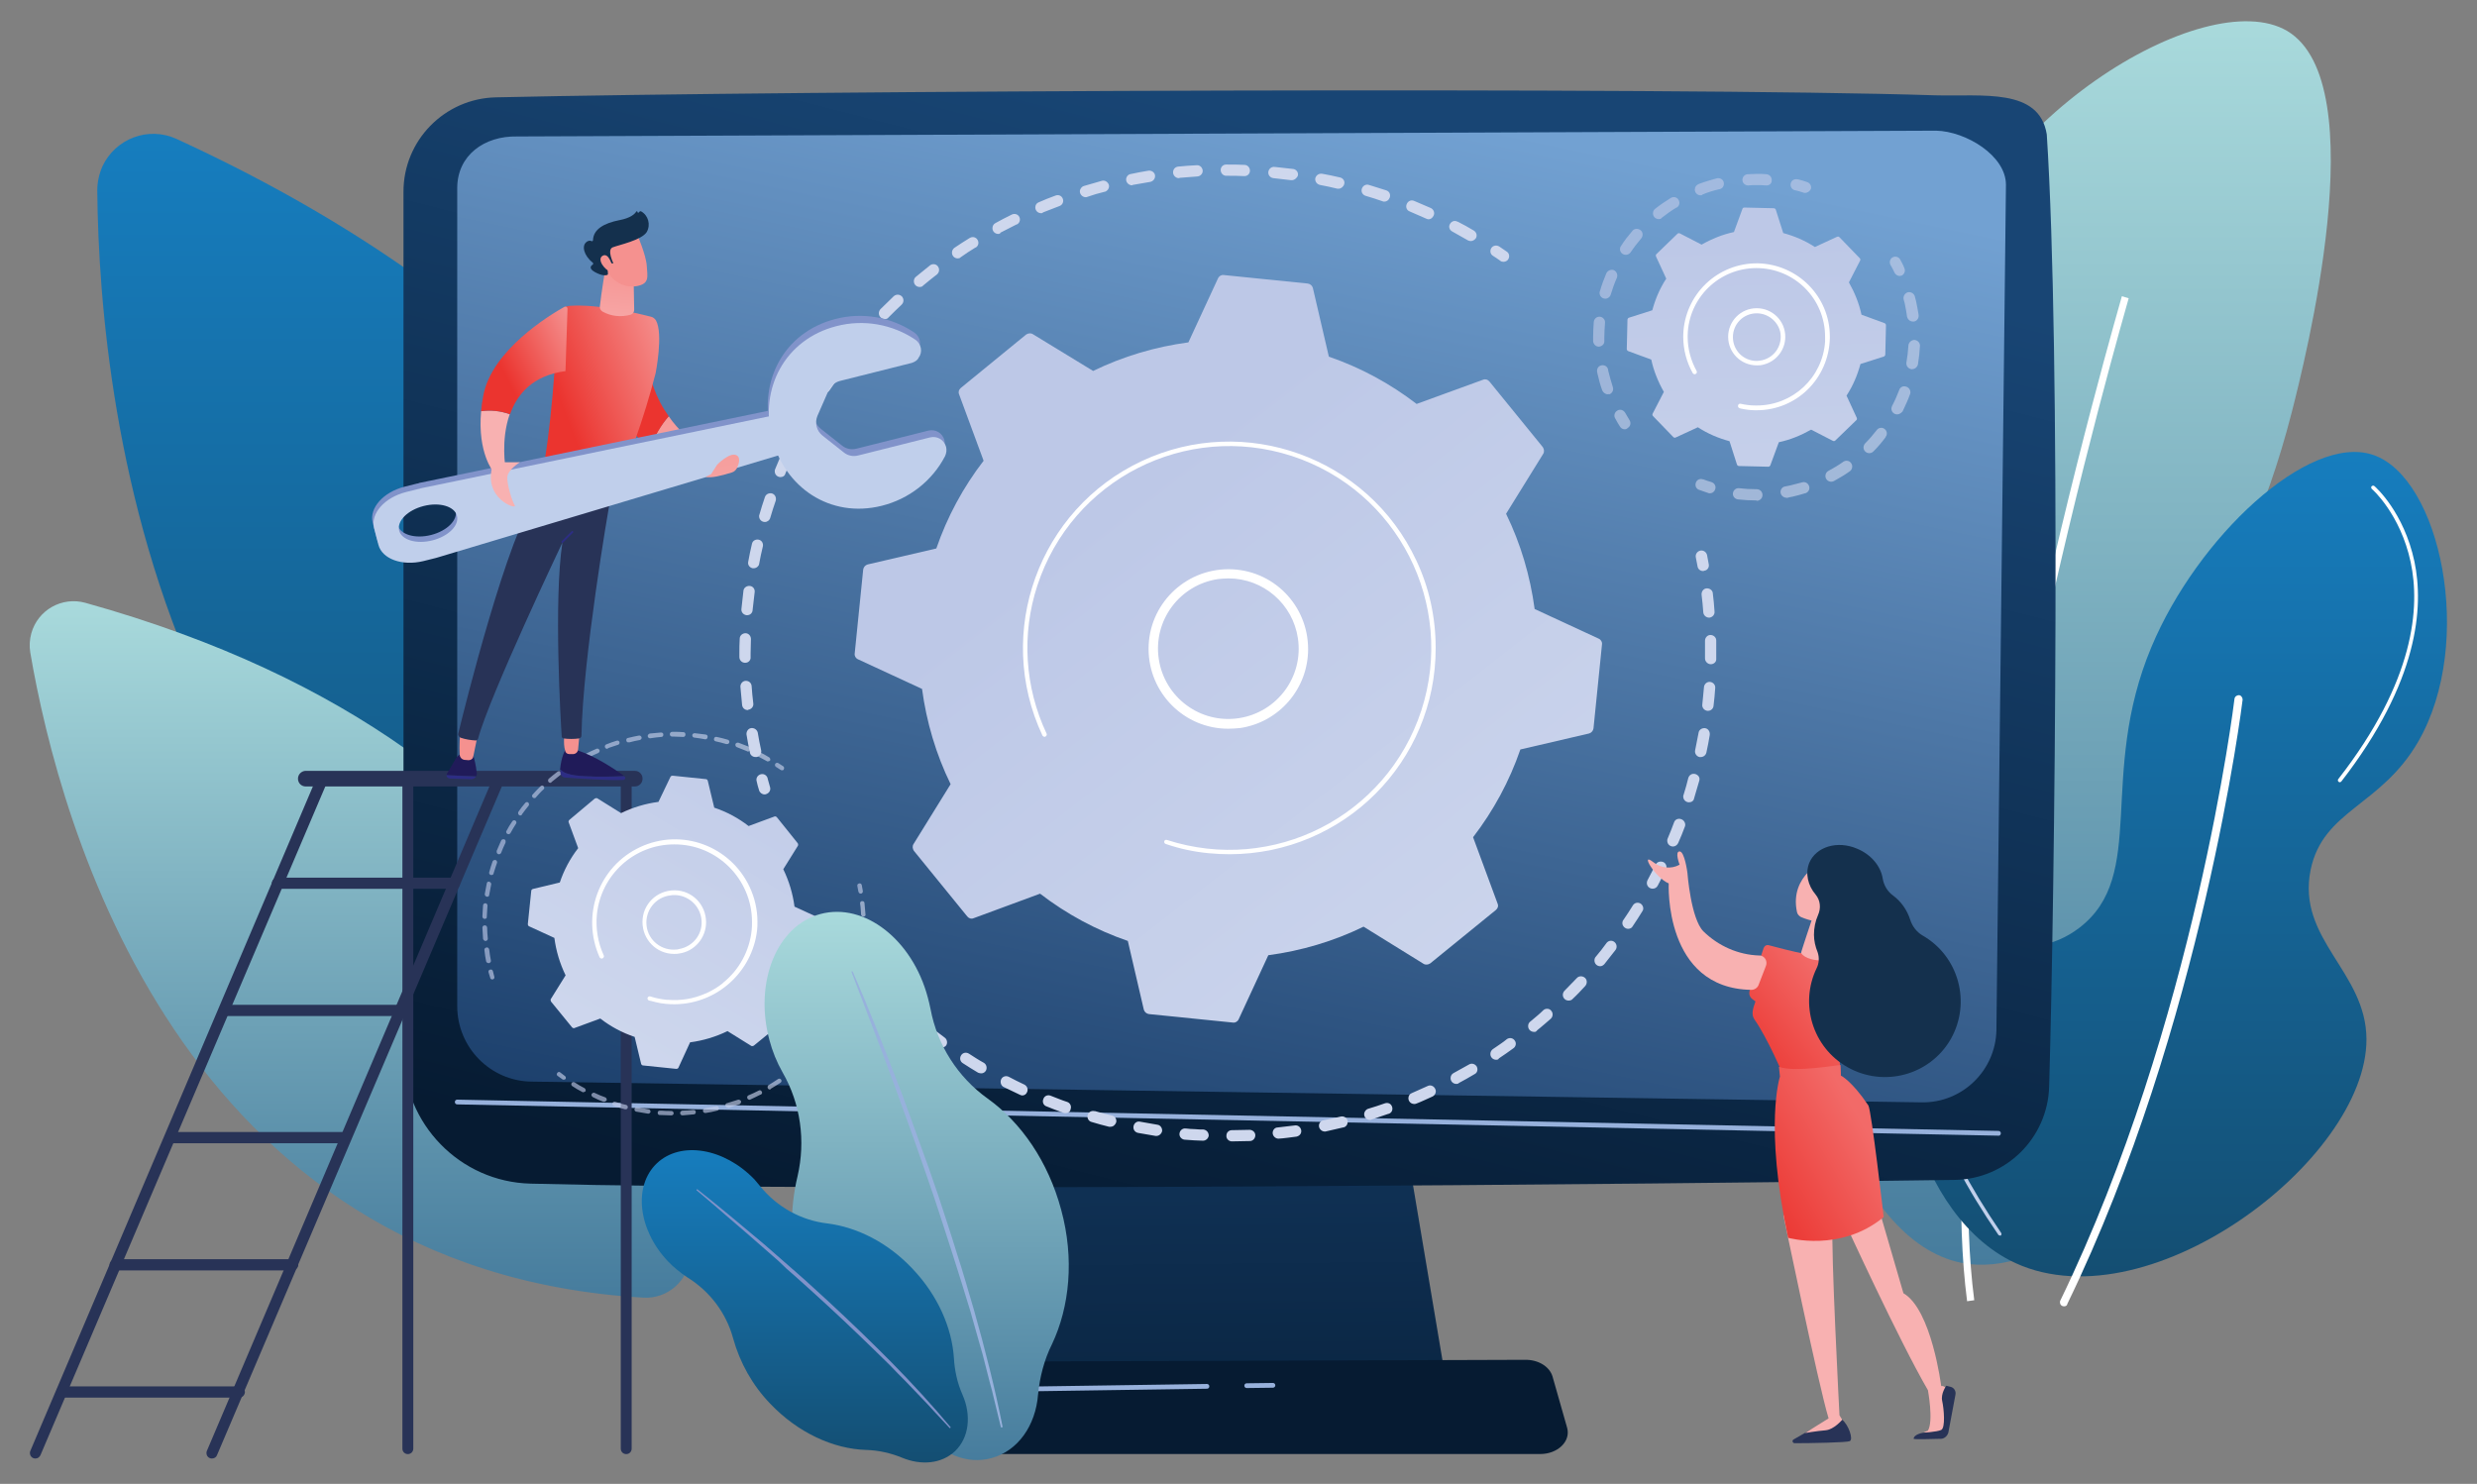 <?xml version="1.0" encoding="utf-8"?>
<!-- Generator: Adobe Illustrator 25.2.0, SVG Export Plug-In . SVG Version: 6.00 Build 0)  -->
<svg version="1.1" id="Layer_1" xmlns="http://www.w3.org/2000/svg" xmlns:xlink="http://www.w3.org/1999/xlink" x="0px" y="0px"
	 viewBox="0 0 728.2 436.3" style="enable-background:new 0 0 728.2 436.3;" xml:space="preserve">
<rect x="0" y="0" width="728.2" height="436.3" fill="#808080" stroke="none"/>
<g id="Illustration" transform="translate(-176.314 -167.436)">
	<g id="Group_28" transform="translate(174.613 104.283)">
		
			<linearGradient id="Path_2_1_" gradientUnits="userSpaceOnUse" x1="306.082" y1="350.12" x2="306.082" y2="349.12" gradientTransform="matrix(209.541 0 0 -291.29 -64001.609 102089.086)">
			<stop  offset="0" style="stop-color:#167DBE"/>
			<stop  offset="1" style="stop-color:#144E72"/>
		</linearGradient>
		<path id="Path_2" style="fill:url(#Path_2_1_);" d="M30.3,119.2c0.6,65,18.6,237,188.1,274.2c8.9,1.9,17.6-3.7,19.6-12.6
			c0.1-0.5,0.2-1,0.3-1.5c5.9-48.5,4.5-188.4-184.7-275.3c-8.3-3.8-18-0.1-21.8,8.1C30.8,114.4,30.3,116.8,30.3,119.2z"/>
		
			<linearGradient id="Path_3_1_" gradientUnits="userSpaceOnUse" x1="306.057" y1="349.841" x2="306.057" y2="348.841" gradientTransform="matrix(194.186 0 0 -204.826 -59324.414 71896.398)">
			<stop  offset="0" style="stop-color:#A9DADC"/>
			<stop  offset="1" style="stop-color:#467C9D"/>
		</linearGradient>
		<path id="Path_3" style="fill:url(#Path_3_1_);" d="M10.6,255c8.6,50.4,44,181.8,180.3,189.7c7.1,0.4,13.3-5.1,13.7-12.2
			c0-0.4,0-0.8,0-1.2c-1.5-38.5-20-146.9-177.8-190.9c-6.9-1.9-14,2.1-15.9,9C10.4,251.2,10.3,253.1,10.6,255z"/>
		<g id="Group_1" transform="translate(526 63.153)">
			
				<linearGradient id="Path_4_1_" gradientUnits="userSpaceOnUse" x1="-220.038" y1="287.101" x2="-220.038" y2="286.101" gradientTransform="matrix(152.129 0 0 -365.599 33558.953 104970.016)">
				<stop  offset="0" style="stop-color:#A9DADC"/>
				<stop  offset="1" style="stop-color:#467C9D"/>
			</linearGradient>
			<path id="Path_4" style="fill:url(#Path_4_1_);" d="M52.3,371.3c24.2,4.8,55.1-21.5,65-50.3c10.2-29.6-8.5-42.1-8.4-83.2
				c0.2-46.7,24.5-53.8,40.6-116.8c3.6-14.2,24.6-96.4-1.4-111.9C124-5.1,56.4,35.8,44.6,88.1c-8.4,37.3,17.7,53,7.7,96.5
				c-8.7,38.1-31.7,38.7-40.6,75.5C1,304.9,20.5,364.9,52.3,371.3z"/>
			<path id="Path_5" style="fill:#FFFFFF;" d="M54,382.6c-6.5-50.3,6.2-128,18-184.3C84.8,137.4,99.4,87.6,99.5,87.1l2,0.6
				c-0.1,0.5-14.6,50.1-27.4,111c-11.8,56.1-24.5,133.5-18,183.6L54,382.6z"/>
		</g>
		<g id="Group_2" transform="translate(552.402 189.749)">
			
				<linearGradient id="Path_6_1_" gradientUnits="userSpaceOnUse" x1="-246.419" y1="160.238" x2="-246.419" y2="159.238" gradientTransform="matrix(159.964 0 0 -242.412 39506.895 38849.73)">
				<stop  offset="0" style="stop-color:#167DBE"/>
				<stop  offset="1" style="stop-color:#144E72"/>
			</linearGradient>
			<path id="Path_6" style="fill:url(#Path_6_1_);" d="M40,243.9C10.2,228.3,0,175,16.9,157.7c11.5-11.7,27.9,0.6,43.7-11.5
				c20.2-15.5,5.3-44.7,21.2-82.6c13.5-32.2,46-62.7,65-56.5c19.9,6.5,30.3,55.1,13.4,84.4c-11,19-27.9,20-31.6,37.6
				c-4.2,20.5,16.3,29.9,16.4,49.8C145.2,214.7,79.4,264.4,40,243.9z"/>
			<path id="Path_7" style="fill:#FFFFFF;" d="M56.1,257.5c-0.7,0-1.2-0.5-1.2-1.2c0-0.2,0-0.4,0.1-0.5
				c39.5-81.4,51.1-175.9,51.2-176.9c0.1-0.7,0.7-1.1,1.3-1.1s1.1,0.7,1.1,1.3c-0.1,0.9-11.8,95.8-51.5,177.6
				C57,257.3,56.6,257.5,56.1,257.5z"/>
			<path id="Path_8" style="fill:#FFFFFF;" d="M137.2,103.4c-0.3,0-0.6-0.2-0.6-0.6c0-0.1,0-0.2,0.1-0.3
				c22.6-29,24.1-50.7,21.3-63.8c-3-14.1-11.3-21.5-11.4-21.5c-0.2-0.2-0.3-0.6-0.1-0.8c0.2-0.2,0.6-0.3,0.8-0.1
				c0.4,0.3,8.7,7.7,11.8,22.2c2.8,13.3,1.3,35.3-21.5,64.7C137.5,103.3,137.3,103.4,137.2,103.4z"/>
			<path id="Path_9" style="fill:#C0CFEB;" d="M37.3,236.7c-0.2,0-0.4-0.1-0.5-0.2c-19.2-28-25.7-49.6-19.4-64.2
				c5.6-13,19.7-15.4,19.8-15.5c0.3,0,0.6,0.2,0.6,0.5c0,0.3-0.2,0.6-0.5,0.6c-0.1,0-13.6,2.4-19,14.8c-6.1,14.3,0.4,35.5,19.3,63.2
				c0.2,0.3,0.1,0.6-0.1,0.8C37.5,236.7,37.4,236.7,37.3,236.7L37.3,236.7z"/>
		</g>
		<g id="Group_4" transform="translate(111.52 85.176)">
			
				<linearGradient id="Path_15_1_" gradientUnits="userSpaceOnUse" x1="194.334" y1="264.447" x2="194.366" y2="261.996" gradientTransform="matrix(127.627 0 0 -98.659 -24553.559 26298.693)">
				<stop  offset="0" style="stop-color:#184574"/>
				<stop  offset="1" style="stop-color:#061B32"/>
			</linearGradient>
			<path id="Path_15" style="fill:url(#Path_15_1_);" d="M198.9,286.7l-11,98.7h127.6l-16.6-98.7L198.9,286.7z"/>
			
				<linearGradient id="Path_16_1_" gradientUnits="userSpaceOnUse" x1="195.12" y1="263.324" x2="194.911" y2="261.398" gradientTransform="matrix(202.912 0 0 -27.656 -39227.215 7531.303)">
				<stop  offset="0" style="stop-color:#184574"/>
				<stop  offset="1" style="stop-color:#061B32"/>
			</linearGradient>
			<path id="Path_16" style="fill:url(#Path_16_1_);" d="M343,405.5H156.2c-5.1,0-8.9-3.6-7.9-7.5l2.4-14.5c0.7-2.8,3.9-4.9,7.6-5.1
				l180.1-0.6c3.9-0.1,7.3,1.9,8.2,4.9l4.3,15.1C352,401.8,348.1,405.5,343,405.5z"/>
			
				<linearGradient id="Path_17_1_" gradientUnits="userSpaceOnUse" x1="194.904" y1="264.925" x2="194.537" y2="263.978" gradientTransform="matrix(485.681 0 0 -322.534 -94331.883 85478.531)">
				<stop  offset="0" style="stop-color:#184574"/>
				<stop  offset="1" style="stop-color:#061B32"/>
			</linearGradient>
			<path id="Path_17" style="fill:url(#Path_17_1_);" d="M8.8,34.5v253.1c0,20.8,16.6,37.9,37.4,38.4c92.5,2.4,330.6,0.2,418.6-1.1
				c15.1-0.2,27.4-12.3,27.8-27.5c1.7-58.8,3.5-215.5-0.7-279.9C489.7,3.7,473,6.4,459,6C381.6,3.5,124,4.6,36,6.6
				C20.9,6.9,8.7,19.3,8.8,34.5z"/>
			
				<linearGradient id="Path_18_1_" gradientUnits="userSpaceOnUse" x1="194.9" y1="264.937" x2="194.517" y2="263.797" gradientTransform="matrix(455.267 0 0 -285.808 -88404.008 75735.516)">
				<stop  offset="0" style="stop-color:#72A1D2"/>
				<stop  offset="1" style="stop-color:#183B67"/>
			</linearGradient>
			<path id="Path_18" style="fill:url(#Path_18_1_);" d="M24.6,33.3v240.5c0,12.2,9.8,22.1,21.9,22.2l408.6,6.1
				c12,0.2,21.8-9.4,22-21.3c0-0.1,0-0.2,0-0.2l2.8-248.3c0-8.6-11.8-15.7-20.5-15.9L42.2,18.1C32.6,17.9,24.6,23.6,24.6,33.3z"/>
			<path id="Path_19" style="fill:#97B1DC;" d="M477.8,311.9L477.8,311.9l-453.2-9.2c-0.4,0-0.7-0.3-0.7-0.7c0-0.4,0.3-0.7,0.7-0.7
				l0,0l453.1,9.2c0.4,0,0.7,0.3,0.7,0.7C478.4,311.6,478.1,311.9,477.8,311.9L477.8,311.9z"/>
			<path id="Path_20" style="fill:#97B1DC;" d="M256.7,386.1c-0.4,0-0.7-0.3-0.7-0.7s0.3-0.7,0.7-0.7l7.7-0.1h0
				c0.4,0,0.7,0.3,0.7,0.7s-0.3,0.7-0.7,0.7L256.7,386.1L256.7,386.1z"/>
			<path id="Path_21" style="fill:#97B1DC;" d="M155.2,400.3c0,0-0.1,0-0.1,0c-0.4-0.1-0.6-0.4-0.6-0.8c0,0,0,0,0,0l1.1-6.9
				c0.6-3.7,3.8-6.5,7.6-6.5l81.8-1.2c0.4,0,0.7,0.3,0.7,0.7c0,0.4-0.3,0.7-0.7,0.7l-81.8,1.2c-3.1,0-5.8,2.3-6.3,5.4l-1.1,6.9
				C155.8,400.1,155.5,400.3,155.2,400.3z"/>
		</g>
		<g id="Group_5" transform="translate(1.701 283.498)">
			<path id="Path_22" style="fill:#283357;" d="M184.1,207.2c-0.9,0-1.6-0.7-1.6-1.6l0,0V9.1c0-0.9,0.7-1.6,1.6-1.6
				c0.9,0,1.6,0.7,1.6,1.6l0,0v196.5C185.7,206.5,185,207.2,184.1,207.2L184.1,207.2z"/>
			<path id="Path_23" style="fill:#283357;" d="M119.9,207.2c-0.9,0-1.6-0.7-1.6-1.6l0,0V9.1c0-0.9,0.7-1.6,1.6-1.6
				c0.9,0,1.6,0.7,1.6,1.6v196.5C121.5,206.5,120.8,207.2,119.9,207.2L119.9,207.2z"/>
			<path id="Path_24" style="fill:#283357;" d="M10.4,208.5c-0.9,0-1.6-0.7-1.6-1.6c0-0.2,0-0.4,0.1-0.6L93,8.5
				c0.4-0.8,1.3-1.2,2.2-0.9s1.2,1.3,0.9,2.2L11.9,207.5C11.6,208.1,11.1,208.5,10.4,208.5z"/>
			<path id="Path_25" style="fill:#283357;" d="M62.3,208.5c-0.9,0-1.6-0.7-1.6-1.6c0-0.2,0-0.4,0.1-0.6L144.9,8.5
				c0.4-0.8,1.3-1.2,2.2-0.9s1.2,1.3,0.9,2.2l0,0L63.8,207.5C63.6,208.1,63,208.5,62.3,208.5z"/>
			<path id="Rectangle_3" style="fill:#283357;" d="M89.9,6.3h96.7c1.3,0,2.3,1,2.3,2.3l0,0c0,1.3-1,2.3-2.3,2.3H89.9
				c-1.3,0-2.3-1-2.3-2.3l0,0C87.6,7.3,88.7,6.3,89.9,6.3z"/>
			<path id="Path_26" style="fill:#283357;" d="M133.7,41H81.6c-0.9,0-1.6-0.7-1.7-1.6c0-0.9,0.7-1.6,1.6-1.7c0,0,0,0,0,0h52.1
				c0.9,0,1.6,0.7,1.6,1.7C135.3,40.2,134.6,41,133.7,41L133.7,41z"/>
			<rect id="Rectangle_4" x="65.6" y="75.1" style="fill:#283357;" width="52.1" height="3.3"/>
			<rect id="Rectangle_5" x="50.2" y="112.5" style="fill:#283357;" width="52.1" height="3.3"/>
			<path id="Path_27" style="fill:#283357;" d="M86,153.2H33.9c-0.9,0-1.6-0.7-1.7-1.6c0-0.9,0.7-1.6,1.6-1.7c0,0,0,0,0,0H86
				c0.9,0,1.6,0.7,1.7,1.6C87.7,152.4,86.9,153.2,86,153.2C86,153.2,86,153.2,86,153.2z"/>
			<path id="Path_28" style="fill:#283357;" d="M70.3,190.6H18.2c-0.9,0-1.6-0.7-1.6-1.7c0-0.9,0.7-1.6,1.6-1.6h52.1
				c0.9,0,1.6,0.7,1.7,1.6C72,189.8,71.3,190.6,70.3,190.6C70.3,190.6,70.3,190.6,70.3,190.6L70.3,190.6z"/>
		</g>
		<g id="Group_9" transform="translate(210.365 105.234)">
			<g id="Group_6">
				
					<linearGradient id="Path_29_1_" gradientUnits="userSpaceOnUse" x1="94.236" y1="312.913" x2="88.184" y2="271.476" gradientTransform="matrix(4.075 0 0 -5.949 -308.624 1454.18)">
					<stop  offset="0" style="stop-color:#BDC8E7"/>
					<stop  offset="1" style="stop-color:#CED7ED"/>
				</linearGradient>
				<path id="Path_29" style="fill:url(#Path_29_1_);" d="M16.1,191.5c-0.7,0-1.4-0.5-1.6-1.2c-0.3-0.9-0.5-1.7-0.7-2.6
					c-0.3-0.9,0.2-1.8,1.1-2.1c0.9-0.3,1.8,0.2,2.1,1.1c0,0,0,0.1,0,0.1c0.2,0.8,0.5,1.7,0.7,2.5c0.3,0.9-0.2,1.8-1.1,2.1
					C16.4,191.5,16.3,191.5,16.1,191.5L16.1,191.5z"/>
				
					<linearGradient id="Path_30_1_" gradientUnits="userSpaceOnUse" x1="95.949" y1="246.737" x2="95.836" y2="245.334" gradientTransform="matrix(216.612 0 0 -174.257 -20618.701 42602.113)">
					<stop  offset="0" style="stop-color:#BDC8E7"/>
					<stop  offset="1" style="stop-color:#CED7ED"/>
				</linearGradient>
				<path id="Path_30" style="fill:url(#Path_30_1_);" d="M13.4,180.5c-0.8,0-1.5-0.6-1.6-1.3c-0.4-1.8-0.7-3.5-1-5.3
					c-0.1-0.9,0.5-1.8,1.4-1.9c0.9-0.1,1.7,0.5,1.9,1.3c0.3,1.7,0.6,3.5,1,5.2c0.2,0.9-0.4,1.8-1.3,2
					C13.6,180.5,13.5,180.5,13.4,180.5L13.4,180.5z M11.2,166.7c-0.9,0-1.6-0.6-1.7-1.5c-0.2-1.8-0.3-3.6-0.5-5.4
					c0-0.9,0.7-1.7,1.6-1.7c0.9,0,1.6,0.6,1.7,1.5c0.1,1.7,0.3,3.5,0.5,5.2c0.1,0.9-0.6,1.7-1.5,1.8c0,0,0,0,0,0
					C11.3,166.7,11.3,166.7,11.2,166.7L11.2,166.7z M10.4,152.8c-0.9,0-1.7-0.7-1.7-1.7c0-0.4,0-0.7,0-1.1c0-1.4,0-2.9,0.1-4.3
					c0-0.9,0.8-1.6,1.7-1.6c0.9,0,1.6,0.8,1.6,1.7c0,1.4-0.1,2.8-0.1,4.2c0,0.4,0,0.7,0,1.1C12.1,152,11.4,152.8,10.4,152.8
					L10.4,152.8z M11,138.8c0,0-0.1,0-0.2,0c-0.9-0.1-1.6-0.9-1.5-1.8c0,0,0,0,0,0c0.2-1.8,0.4-3.6,0.6-5.4c0.1-0.9,1-1.5,1.9-1.4
					c0.9,0.1,1.5,0.9,1.4,1.8c-0.2,1.7-0.4,3.5-0.6,5.2C12.6,138.1,11.9,138.8,11,138.8L11,138.8z M12.9,125c-0.1,0-0.2,0-0.3,0
					c-0.9-0.2-1.5-1-1.3-1.9c0,0,0,0,0,0c0.3-1.8,0.7-3.5,1.1-5.3c0.2-0.9,1.1-1.4,2-1.2c0.9,0.2,1.4,1.1,1.2,2
					c-0.4,1.7-0.8,3.4-1.1,5.2C14.4,124.4,13.7,125,12.9,125L12.9,125z M16.2,111.4c-0.9,0-1.7-0.7-1.7-1.7c0-0.2,0-0.3,0.1-0.5
					c0.5-1.7,1-3.4,1.6-5.1c0.3-0.9,1.2-1.3,2.1-1.1c0.9,0.3,1.3,1.2,1.1,2.1c-0.6,1.7-1.1,3.3-1.6,5
					C17.6,110.9,16.9,111.4,16.2,111.4L16.2,111.4z M20.8,98.2c-0.9,0-1.7-0.7-1.7-1.7c0-0.2,0-0.4,0.1-0.6c0.7-1.7,1.4-3.3,2.1-5
					c0.4-0.8,1.4-1.2,2.2-0.8c0.8,0.4,1.2,1.4,0.8,2.2l0,0c-0.7,1.6-1.4,3.2-2.1,4.9C22.1,97.8,21.5,98.2,20.8,98.2L20.8,98.2z
					 M26.7,85.5c-0.9,0-1.7-0.8-1.7-1.7c0-0.3,0.1-0.5,0.2-0.8c0.8-1.6,1.7-3.2,2.6-4.7c0.5-0.8,1.5-1,2.3-0.6
					c0.8,0.5,1,1.4,0.6,2.2c-0.9,1.5-1.7,3.1-2.5,4.6C27.9,85.1,27.3,85.5,26.7,85.5L26.7,85.5z M33.8,73.4c-0.9,0-1.7-0.7-1.7-1.7
					c0-0.3,0.1-0.6,0.3-0.9c1-1.5,2-3,3.1-4.4c0.5-0.8,1.6-1,2.3-0.4s1,1.6,0.4,2.3c0,0,0,0,0,0.1c-1,1.4-2,2.9-3,4.3
					C34.9,73.2,34.4,73.4,33.8,73.4L33.8,73.4z M42.1,62.2c-0.9,0-1.7-0.7-1.7-1.7c0-0.4,0.1-0.8,0.4-1c1.1-1.4,2.3-2.8,3.5-4.1
					c0.6-0.7,1.7-0.8,2.4-0.2s0.8,1.7,0.2,2.4l0,0c-1.2,1.3-2.3,2.7-3.4,4C43.1,61.9,42.6,62.2,42.1,62.2L42.1,62.2z M51.4,51.7
					c-0.9,0-1.7-0.7-1.7-1.7c0-0.4,0.2-0.9,0.5-1.2c1.3-1.3,2.6-2.5,3.9-3.8c0.7-0.6,1.7-0.6,2.4,0.1c0.6,0.7,0.6,1.7-0.1,2.4l0,0
					c-1.3,1.2-2.5,2.4-3.8,3.7C52.3,51.6,51.9,51.8,51.4,51.7L51.4,51.7z M61.7,42.3c-0.9,0-1.7-0.7-1.7-1.7c0-0.5,0.2-1,0.6-1.3
					c1.4-1.1,2.8-2.3,4.2-3.4c0.7-0.5,1.8-0.4,2.3,0.4c0.5,0.7,0.4,1.7-0.3,2.3c-1.4,1.1-2.8,2.2-4.1,3.3
					C62.5,42.2,62.1,42.3,61.7,42.3L61.7,42.3z M72.9,33.9c-0.9,0-1.7-0.7-1.7-1.7c0-0.6,0.3-1.1,0.7-1.4c1.5-1,3-2,4.5-2.9
					c0.8-0.5,1.8-0.3,2.3,0.5c0.5,0.8,0.3,1.8-0.5,2.3c0,0,0,0-0.1,0c-1.5,0.9-3,1.9-4.4,2.9C73.6,33.8,73.2,33.9,72.9,33.9
					L72.9,33.9z M223.7,28.8c-0.3,0-0.6-0.1-0.8-0.2c-1.5-0.9-3.1-1.7-4.6-2.6c-0.8-0.4-1.2-1.4-0.7-2.2c0.4-0.8,1.4-1.2,2.2-0.7
					c0,0,0,0,0.1,0c1.6,0.8,3.2,1.7,4.7,2.6c0.8,0.5,1.1,1.5,0.6,2.3C224.8,28.5,224.3,28.8,223.7,28.8L223.7,28.8z M84.8,26.7
					c-0.9,0-1.7-0.7-1.7-1.7c0-0.6,0.3-1.2,0.9-1.5c1.6-0.9,3.2-1.7,4.8-2.5c0.8-0.4,1.8-0.1,2.2,0.7c0.4,0.8,0.1,1.8-0.7,2.2
					c0,0,0,0-0.1,0c-1.6,0.8-3.1,1.6-4.7,2.4C85.4,26.6,85.1,26.7,84.8,26.7z M211.3,22.4c-0.2,0-0.5-0.1-0.7-0.2
					c-1.6-0.7-3.2-1.4-4.8-2.1c-0.9-0.3-1.3-1.3-0.9-2.2s1.3-1.3,2.2-0.9c0,0,0,0,0,0c1.7,0.7,3.3,1.4,4.9,2.1
					c0.8,0.4,1.2,1.4,0.8,2.2C212.5,22,211.9,22.4,211.3,22.4z M97.4,20.6c-0.9,0-1.7-0.7-1.7-1.7c0-0.7,0.4-1.3,1-1.5
					c1.6-0.7,3.3-1.4,5-2c0.9-0.3,1.8,0.1,2.1,1c0.3,0.8-0.1,1.8-1,2.1c-1.6,0.6-3.3,1.3-4.9,1.9C97.9,20.6,97.6,20.6,97.4,20.6
					L97.4,20.6z M198.3,17.2c-0.2,0-0.4,0-0.5-0.1c-1.7-0.6-3.3-1.1-5-1.6c-0.9-0.3-1.4-1.2-1.1-2.1s1.2-1.4,2.1-1.1
					c1.7,0.5,3.4,1.1,5.1,1.6c0.9,0.3,1.3,1.2,1,2.1C199.6,16.8,199,17.2,198.3,17.2L198.3,17.2z M110.5,15.9
					c-0.9,0-1.7-0.8-1.7-1.7c0-0.7,0.5-1.4,1.2-1.6c1.7-0.5,3.5-1,5.2-1.5c0.9-0.3,1.8,0.3,2.1,1.1c0.3,0.9-0.3,1.8-1.1,2.1
					c0,0,0,0-0.1,0c-1.7,0.4-3.4,0.9-5.1,1.5C110.9,15.9,110.7,15.9,110.5,15.9z M184.9,13.4c-0.1,0-0.3,0-0.4,0
					c-1.7-0.4-3.4-0.8-5.1-1.1c-0.9-0.2-1.5-1-1.4-1.9c0.2-0.9,1-1.5,1.9-1.4c0,0,0,0,0.1,0c1.8,0.3,3.5,0.7,5.3,1.1
					c0.9,0.2,1.5,1.1,1.2,2C186.3,12.8,185.6,13.4,184.9,13.4L184.9,13.4z M124.1,12.4c-0.9,0-1.7-0.8-1.7-1.7
					c0-0.8,0.6-1.5,1.3-1.6c1.8-0.4,3.5-0.7,5.3-1c0.9-0.1,1.8,0.5,1.9,1.4c0.1,0.9-0.5,1.7-1.4,1.9c-1.7,0.3-3.5,0.6-5.2,0.9
					C124.3,12.4,124.2,12.4,124.1,12.4L124.1,12.4z M171.1,10.9c-0.1,0-0.1,0-0.2,0c-1.7-0.2-3.5-0.4-5.2-0.6
					c-0.9-0.1-1.6-0.9-1.5-1.8c0.1-0.9,0.9-1.6,1.8-1.5c0,0,0.1,0,0.1,0c1.8,0.2,3.6,0.4,5.4,0.6c0.9,0.1,1.6,1,1.4,1.9
					C172.7,10.2,171.9,10.9,171.1,10.9L171.1,10.9z M137.9,10.3c-0.9,0-1.7-0.8-1.7-1.7c0-0.9,0.6-1.6,1.5-1.7
					c1.8-0.2,3.6-0.3,5.4-0.4c0.9-0.1,1.7,0.6,1.8,1.5s-0.6,1.7-1.5,1.8c0,0,0,0,0,0c-1.7,0.1-3.5,0.3-5.2,0.4
					C138,10.3,137.9,10.3,137.9,10.3L137.9,10.3z M157.2,9.7L157.2,9.7c-1.7-0.1-3.3-0.1-5-0.1h-0.4c-0.9,0-1.6-0.8-1.6-1.7
					c0-0.9,0.7-1.6,1.6-1.6h0.4c1.7,0,3.3,0,5,0.1c0.9,0,1.6,0.8,1.6,1.7C158.8,9,158.1,9.7,157.2,9.7L157.2,9.7z"/>
				
					<linearGradient id="Path_31_1_" gradientUnits="userSpaceOnUse" x1="91.418" y1="290.98" x2="86.978" y2="240.426" gradientTransform="matrix(5.508 0 0 -4.818 -229.789 1020.972)">
					<stop  offset="0" style="stop-color:#BDC8E7"/>
					<stop  offset="1" style="stop-color:#CED7ED"/>
				</linearGradient>
				<path id="Path_31" style="fill:url(#Path_31_1_);" d="M233.3,34.9c-0.3,0-0.7-0.1-0.9-0.3c-0.7-0.5-1.4-1-2.2-1.5
					c-0.8-0.5-0.9-1.6-0.4-2.3c0.5-0.7,1.5-0.9,2.3-0.4c0.7,0.5,1.5,1,2.2,1.5c0.8,0.5,0.9,1.6,0.4,2.3
					C234.4,34.7,233.8,34.9,233.3,34.9L233.3,34.9z"/>
			</g>
			<g id="Group_7" transform="translate(55.682 113.619)">
				
					<linearGradient id="Path_32_1_" gradientUnits="userSpaceOnUse" x1="35.977" y1="182.898" x2="29.576" y2="141.829" gradientTransform="matrix(3.841 0 0 -5.954 147.982 599.653)">
					<stop  offset="0" style="stop-color:#BDC8E7"/>
					<stop  offset="1" style="stop-color:#CED7ED"/>
				</linearGradient>
				<path id="Path_32" style="fill:url(#Path_32_1_);" d="M236.3,12.2c-0.8,0-1.5-0.6-1.6-1.4c-0.2-0.9-0.3-1.7-0.5-2.6
					c-0.2-0.9,0.4-1.8,1.3-2c0.9-0.2,1.8,0.4,2,1.3c0.2,0.9,0.3,1.8,0.5,2.7c0.2,0.9-0.4,1.8-1.3,1.9
					C236.5,12.2,236.4,12.2,236.3,12.2z"/>
				
					<linearGradient id="Path_33_1_" gradientUnits="userSpaceOnUse" x1="40.325" y1="133.921" x2="40.214" y2="132.417" gradientTransform="matrix(222.338 0 0 -162.586 -8776.304 21274.551)">
					<stop  offset="0" style="stop-color:#BDC8E7"/>
					<stop  offset="1" style="stop-color:#CED7ED"/>
				</linearGradient>
				<path id="Path_33" style="fill:url(#Path_33_1_);" d="M97.8,179.9c-0.9,0-1.7-0.8-1.6-1.7c0-0.9,0.7-1.6,1.6-1.6
					c1.7,0,3.5-0.1,5.2-0.1c0.9,0,1.7,0.7,1.7,1.6c0,0.9-0.7,1.7-1.6,1.7l0,0C101.4,179.8,99.6,179.9,97.8,179.9L97.8,179.9z
					 M89.3,179.7C89.3,179.7,89.2,179.7,89.3,179.7c-0.9,0-1.7-0.1-2.5-0.1c-1-0.1-1.9-0.1-2.9-0.2c-0.9-0.1-1.6-0.9-1.5-1.8
					c0.1-0.9,0.9-1.6,1.8-1.5c0.9,0.1,1.9,0.2,2.8,0.2c0.8,0.1,1.6,0.1,2.4,0.1c0.9,0.1,1.6,0.8,1.6,1.8
					C90.9,179,90.2,179.7,89.3,179.7L89.3,179.7z M111.5,179.1c-0.9,0-1.7-0.8-1.7-1.7c0-0.8,0.6-1.6,1.5-1.6
					c1.7-0.2,3.4-0.4,5.1-0.6c0.9-0.1,1.7,0.6,1.8,1.5c0.1,0.9-0.5,1.6-1.4,1.8c-1.7,0.2-3.5,0.5-5.3,0.6
					C111.6,179.1,111.6,179.1,111.5,179.1z M75.6,178.3c-0.1,0-0.2,0-0.2,0c-1.7-0.3-3.5-0.6-5.2-0.9c-0.9-0.2-1.5-1-1.3-2
					c0.2-0.9,1-1.5,1.9-1.3c1.7,0.3,3.4,0.6,5.1,0.9c0.9,0.1,1.5,1,1.4,1.9C77.1,177.7,76.4,178.3,75.6,178.3L75.6,178.3z
					 M125.1,177c-0.9,0-1.7-0.8-1.7-1.7c0-0.8,0.6-1.5,1.3-1.6c1.7-0.3,3.4-0.7,5.1-1.1c0.9-0.2,1.8,0.3,2,1.2s-0.3,1.8-1.2,2
					c0,0,0,0-0.1,0c-1.7,0.4-3.4,0.8-5.2,1.2C125.3,177,125.2,177,125.1,177L125.1,177z M62.1,175.6c-0.1,0-0.3,0-0.4,0
					c-1.7-0.4-3.4-0.9-5.1-1.4c-0.9-0.2-1.4-1.1-1.2-2s1.1-1.4,2-1.2c0.1,0,0.1,0,0.2,0c1.6,0.5,3.3,0.9,5,1.3
					c0.9,0.2,1.4,1.1,1.2,2C63.5,175.1,62.9,175.6,62.1,175.6L62.1,175.6z M138.4,173.6c-0.9,0-1.7-0.7-1.7-1.7
					c0-0.7,0.5-1.4,1.2-1.6c1.6-0.5,3.3-1,4.9-1.6c0.9-0.3,1.8,0.1,2.1,1c0.3,0.9-0.1,1.8-1,2.1c0,0,0,0-0.1,0
					c-1.7,0.6-3.3,1.1-5,1.7C138.8,173.6,138.6,173.6,138.4,173.6L138.4,173.6z M48.9,171.6c-0.2,0-0.4,0-0.6-0.1
					c-1.7-0.6-3.3-1.2-5-1.9c-0.9-0.3-1.3-1.3-0.9-2.2c0.3-0.9,1.3-1.3,2.2-0.9c1.6,0.6,3.2,1.3,4.8,1.8c0.9,0.3,1.3,1.3,1,2.1
					C50.3,171.2,49.6,171.6,48.9,171.6L48.9,171.6z M151.4,168.9c-0.9,0-1.7-0.7-1.7-1.7c0-0.7,0.4-1.3,1-1.5
					c1.6-0.7,3.2-1.4,4.7-2.1c0.8-0.4,1.8,0,2.2,0.9c0.4,0.8,0,1.8-0.8,2.2c-1.6,0.7-3.2,1.5-4.8,2.1
					C151.8,168.9,151.6,168.9,151.4,168.9z M36.2,166.4c-0.2,0-0.5-0.1-0.7-0.2c-1.6-0.8-3.2-1.5-4.8-2.3c-0.8-0.4-1.1-1.5-0.7-2.3
					c0.4-0.8,1.4-1.1,2.2-0.7c1.5,0.8,3.1,1.6,4.6,2.3c0.8,0.4,1.2,1.4,0.8,2.2C37.4,166,36.8,166.4,36.2,166.4L36.2,166.4z
					 M163.8,163c-0.9,0-1.7-0.7-1.7-1.7c0-0.6,0.3-1.2,0.9-1.5c1.5-0.8,3-1.7,4.5-2.5c0.8-0.5,1.8-0.2,2.3,0.6
					c0.4,0.8,0.2,1.8-0.6,2.2c-1.5,0.9-3.1,1.8-4.6,2.6C164.3,163,164,163,163.8,163L163.8,163z M24.1,159.9c-0.3,0-0.6-0.1-0.9-0.2
					c-1.5-0.9-3-1.8-4.5-2.8c-0.8-0.5-1-1.5-0.5-2.3c0.5-0.8,1.5-1,2.3-0.5l0,0c1.4,0.9,2.9,1.9,4.4,2.7c0.8,0.5,1,1.5,0.6,2.3
					C25.2,159.6,24.7,159.9,24.1,159.9L24.1,159.9z M175.5,155.9c-0.9,0-1.7-0.7-1.7-1.7c0-0.6,0.3-1.1,0.7-1.4c1.4-1,2.9-1.9,4.2-3
					c0.8-0.5,1.8-0.3,2.3,0.5c0.5,0.7,0.3,1.7-0.4,2.2c-1.4,1-2.9,2.1-4.3,3C176.2,155.8,175.9,155.9,175.5,155.9z M186.6,147.7
					c-0.9,0-1.7-0.7-1.7-1.7c0-0.5,0.2-1,0.6-1.3c1.3-1.1,2.7-2.2,3.9-3.4c0.7-0.6,1.8-0.5,2.3,0.2c0.6,0.7,0.5,1.7-0.1,2.3
					c-1.3,1.2-2.7,2.3-4,3.4C187.3,147.6,187,147.8,186.6,147.7L186.6,147.7z M196.8,138.5c-0.9,0-1.7-0.7-1.7-1.7
					c0-0.4,0.2-0.9,0.5-1.2c1.2-1.2,2.4-2.5,3.6-3.7c0.6-0.7,1.7-0.7,2.4-0.1c0.7,0.6,0.7,1.7,0.1,2.4l0,0c-1.2,1.3-2.4,2.6-3.7,3.8
					C197.7,138.4,197.2,138.5,196.8,138.5L196.8,138.5z M206.1,128.4c-0.9,0-1.7-0.7-1.7-1.7c0-0.4,0.1-0.8,0.4-1.1
					c1.1-1.3,2.2-2.7,3.2-4.1c0.6-0.7,1.6-0.8,2.3-0.2c0.7,0.6,0.8,1.6,0.3,2.3c-1.1,1.4-2.2,2.8-3.3,4.2
					C207,128.1,206.6,128.4,206.1,128.4L206.1,128.4z M214.3,117.4c-0.9,0-1.7-0.8-1.7-1.7c0-0.3,0.1-0.7,0.3-0.9
					c1-1.4,1.9-2.9,2.8-4.3c0.5-0.8,1.5-1,2.3-0.5c0.7,0.5,1,1.5,0.5,2.2c-0.9,1.5-1.9,3-2.9,4.5
					C215.4,117.1,214.9,117.4,214.3,117.4L214.3,117.4z M221.5,105.6c-0.9,0-1.7-0.7-1.7-1.7c0-0.3,0.1-0.6,0.2-0.8
					c0.8-1.5,1.6-3.1,2.4-4.6c0.4-0.8,1.4-1.1,2.3-0.7c0.8,0.4,1.1,1.4,0.7,2.2c-0.8,1.6-1.6,3.2-2.4,4.7
					C222.7,105.3,222.1,105.6,221.5,105.6z M227.5,93.2c-0.9,0-1.7-0.7-1.7-1.7c0-0.2,0-0.4,0.1-0.6c0.7-1.6,1.3-3.2,1.9-4.8
					c0.3-0.9,1.3-1.3,2.2-0.9c0.8,0.3,1.3,1.3,1,2.1c-0.6,1.7-1.3,3.3-2,4.9C228.7,92.8,228.1,93.2,227.5,93.2L227.5,93.2z
					 M232.2,80.2c-0.9,0-1.7-0.7-1.7-1.7c0-0.2,0-0.3,0.1-0.5c0.5-1.6,1-3.3,1.4-5c0.3-0.9,1.2-1.4,2.1-1.1c0.9,0.3,1.4,1.1,1.1,2
					c-0.5,1.7-1,3.4-1.5,5.1C233.6,79.8,232.9,80.2,232.2,80.2L232.2,80.2z M235.6,66.9c-0.1,0-0.2,0-0.3,0c-0.9-0.2-1.5-1.1-1.3-2
					c0.3-1.7,0.7-3.4,1-5.1c0.1-0.9,1-1.5,1.9-1.4c0.9,0.1,1.5,1,1.4,1.9c0,0,0,0.1,0,0.1c-0.3,1.7-0.6,3.5-1,5.2
					C237.1,66.4,236.4,66.9,235.6,66.9L235.6,66.9z M237.8,53.3c-0.1,0-0.1,0-0.2,0c-0.9-0.1-1.6-0.9-1.5-1.8c0,0,0,0,0,0
					c0.2-1.7,0.3-3.4,0.5-5.2c0.1-0.9,0.9-1.6,1.8-1.5c0.9,0.1,1.6,0.9,1.5,1.8c-0.1,1.8-0.3,3.5-0.5,5.3
					C239.3,52.7,238.6,53.3,237.8,53.3L237.8,53.3z M238.6,39.6L238.6,39.6c-0.9,0-1.7-0.8-1.7-1.7c0-0.6,0-1.2,0-1.8
					c0-1.1,0-2.3,0-3.4c0-0.9,0.7-1.7,1.6-1.7c0.9,0,1.7,0.7,1.7,1.6c0,1.1,0,2.3,0,3.5c0,0.6,0,1.2,0,1.9
					C240.3,38.9,239.5,39.6,238.6,39.6L238.6,39.6z M238.1,25.9c-0.9,0-1.6-0.7-1.7-1.5c-0.1-1.7-0.3-3.4-0.5-5.2
					c-0.1-0.9,0.5-1.8,1.4-1.9c0.9-0.1,1.8,0.5,1.9,1.4c0,0,0,0.1,0,0.1c0.2,1.7,0.4,3.5,0.5,5.3c0.1,0.9-0.6,1.7-1.5,1.8
					C238.2,25.9,238.2,25.9,238.1,25.9L238.1,25.9z"/>
				
					<linearGradient id="Path_34_1_" gradientUnits="userSpaceOnUse" x1="40.186" y1="226.028" x2="35.688" y2="176.5" gradientTransform="matrix(5.438 0 0 -4.915 -141.016 603.592)">
					<stop  offset="0" style="stop-color:#BDC8E7"/>
					<stop  offset="1" style="stop-color:#CED7ED"/>
				</linearGradient>
				<path id="Path_34" style="fill:url(#Path_34_1_);" d="M12.5,152.3c-0.4,0-0.7-0.1-1-0.3c-0.7-0.5-1.4-1.1-2.2-1.6
					c-0.7-0.6-0.8-1.6-0.3-2.3c0.6-0.7,1.6-0.8,2.3-0.3c0.7,0.5,1.4,1.1,2.1,1.6c0.7,0.5,0.9,1.6,0.4,2.3
					C13.6,152,13.1,152.3,12.5,152.3L12.5,152.3z"/>
			</g>
			<g id="Group_8" transform="translate(33.8 32.586)">
				
					<linearGradient id="Path_35_1_" gradientUnits="userSpaceOnUse" x1="61.776" y1="211.785" x2="62.373" y2="211.02" gradientTransform="matrix(219.798 0 0 -219.791 -13493.906 46620.637)">
					<stop  offset="0" style="stop-color:#BDC8E7"/>
					<stop  offset="1" style="stop-color:#CED7ED"/>
				</linearGradient>
				<path id="Path_35" style="fill:url(#Path_35_1_);" d="M41.9,194.8c0.5,0.6,1.2,0.8,1.9,0.5l19.5-7.2c7.8,6,16.5,10.7,25.8,13.9
					l4.7,20.2c0.2,0.7,0.8,1.2,1.5,1.3l24.7,2.5c0.7,0.1,1.4-0.3,1.7-1l8.7-18.8c9.7-1.3,19.2-4.1,28-8.4l17.6,10.9
					c0.6,0.4,1.4,0.3,2-0.1l19.3-15.7c0.6-0.5,0.8-1.2,0.5-1.9l-7.2-19.5c6-7.8,10.7-16.5,13.9-25.8l20.2-4.7
					c0.7-0.2,1.2-0.8,1.3-1.5l2.5-24.7c0.1-0.7-0.3-1.4-1-1.7l-18.8-8.7c-1.3-9.7-4.1-19.2-8.4-28l10.9-17.6c0.4-0.6,0.3-1.4-0.1-2
					l-15.7-19.3c-0.5-0.6-1.2-0.8-1.9-0.5L174,44.1c-7.8-6-16.5-10.7-25.8-13.9l-4.7-20.2c-0.2-0.7-0.8-1.2-1.5-1.3l-24.7-2.5
					c-0.7-0.1-1.4,0.3-1.7,1l-8.7,18.8c-9.7,1.3-19.2,4.1-28,8.4L61.2,23.6c-0.6-0.4-1.4-0.3-2,0.1L40,39.4
					c-0.6,0.5-0.8,1.2-0.5,1.9l7.2,19.5c-6,7.8-10.7,16.5-13.9,25.8l-20.2,4.7c-0.7,0.2-1.2,0.8-1.3,1.5l-2.5,24.7
					c-0.1,0.7,0.3,1.4,1,1.7l18.8,8.7c1.3,9.7,4.1,19.2,8.4,28l-10.9,17.6c-0.4,0.6-0.3,1.4,0.1,2L41.9,194.8z"/>
				<path id="Path_36" style="fill:#FFFFFF;" d="M118.6,139.6c-12.9,0-23.4-10.5-23.4-23.5c0-12.9,10.5-23.4,23.5-23.4
					s23.4,10.5,23.4,23.5c0,11.6-8.5,21.5-20,23.2l0,0C120.9,139.5,119.8,139.6,118.6,139.6z M118.7,95.4c-1,0-2.1,0.1-3.1,0.2
					c-11.3,1.7-19.1,12.2-17.4,23.5s12.2,19.1,23.5,17.4s19.1-12.2,17.4-23.5C137.6,102.9,128.9,95.4,118.7,95.4z"/>
				<path id="Path_37" style="fill:#FFFFFF;" d="M119.1,176.5c-2.1,0-4.1-0.1-6.2-0.3l0,0c-4.3-0.4-8.5-1.3-12.6-2.7
					c-0.3-0.1-0.5-0.3-0.5-0.6c0-0.1,0-0.1,0-0.2c0.1-0.4,0.5-0.5,0.8-0.4c31.2,10.1,64.6-6.9,74.8-38.1
					c10.1-31.2-6.9-64.6-38.1-74.8c-31.2-10.1-64.6,6.9-74.8,38.1c-4.7,14.3-3.7,29.9,2.7,43.5c0.2,0.3,0,0.7-0.3,0.9
					c-0.3,0.2-0.7,0-0.9-0.3l0,0c-14.2-30.3-1.1-66.5,29.2-80.7c30.3-14.2,66.5-1.1,80.7,29.2c3.8,8,5.7,16.8,5.7,25.7
					C179.7,149.3,152.6,176.4,119.1,176.5L119.1,176.5z"/>
			</g>
		</g>
		<g id="Group_13" transform="translate(461.35 107.979)">
			
				<linearGradient id="Path_38_1_" gradientUnits="userSpaceOnUse" x1="-155.839" y1="240.156" x2="-155.789" y2="238.368" gradientTransform="matrix(76.088 0 0 -76.088 11913.511 18298.379)">
				<stop  offset="0" style="stop-color:#BDC8E7"/>
				<stop  offset="1" style="stop-color:#CED7ED"/>
			</linearGradient>
			<path id="Path_38" style="fill:url(#Path_38_1_);" d="M33,83.8l6.5-3c2.9,1.9,6,3.2,9.3,4.1l2.2,6.9c0.1,0.2,0.3,0.4,0.6,0.4
				l8.6,0.2c0.3,0,0.5-0.2,0.6-0.4l2.5-6.8c3.3-0.7,6.5-2,9.5-3.7l6.4,3.3c0.2,0.1,0.5,0.1,0.7-0.1l6.2-6c0.2-0.2,0.2-0.4,0.1-0.7
				l-3-6.5c1.9-2.9,3.2-6,4.1-9.3l6.9-2.2c0.2-0.1,0.4-0.3,0.4-0.6l0.2-8.6c0-0.3-0.2-0.5-0.4-0.6l-6.8-2.5c-0.7-3.3-2-6.5-3.7-9.5
				l3.3-6.4c0.1-0.2,0.1-0.5-0.1-0.7l-6-6.2c-0.2-0.2-0.4-0.2-0.7-0.1l-6.5,3c-2.9-1.9-6-3.2-9.3-4.1l-2.2-6.9
				c-0.1-0.2-0.3-0.4-0.6-0.4l-8.6-0.2c-0.3,0-0.5,0.1-0.6,0.4l-2.5,6.8c-3.3,0.7-6.5,2-9.5,3.7l-6.4-3.3c-0.2-0.1-0.5-0.1-0.7,0.1
				l-6.2,6c-0.2,0.2-0.2,0.4-0.1,0.7l3,6.5c-1.9,2.9-3.2,6-4.1,9.3l-6.9,2.2c-0.2,0.1-0.4,0.3-0.4,0.6l-0.2,8.6
				c0,0.3,0.2,0.5,0.4,0.6l6.8,2.5c0.7,3.3,2,6.5,3.7,9.5l-3.3,6.4c-0.1,0.2-0.1,0.5,0.1,0.7l6,6.2C32.5,83.9,32.8,83.9,33,83.8z"/>
			<path id="Path_39" style="fill:#FFFFFF;" d="M56.8,62.6c-4.6,0-8.4-3.7-8.4-8.4c0-4.6,3.7-8.4,8.4-8.4c4.6,0,8.4,3.7,8.4,8.4
				c0,3.9-2.7,7.3-6.5,8.2l0,0C58,62.6,57.4,62.6,56.8,62.6z M56.8,47.3c-3.9,0-7,3.1-7,7c0,3.9,3.1,7,7,7c0.5,0,1-0.1,1.6-0.2l0,0
				c3.8-0.9,6.1-4.6,5.3-8.4C62.9,49.5,60,47.3,56.8,47.3z"/>
			<g id="Group_12">
				<g id="Group_10" style="opacity:0.64;">
					
						<linearGradient id="Path_40_1_" gradientUnits="userSpaceOnUse" x1="-174.334" y1="215.833" x2="-160.766" y2="195.612" gradientTransform="matrix(4.732 0 0 -5.607 817.397 1244.932)">
						<stop  offset="0" style="stop-color:#BDC8E7"/>
						<stop  offset="1" style="stop-color:#CED7ED"/>
					</linearGradient>
					<path id="Path_40" style="fill:url(#Path_40_1_);" d="M18,81.4c-0.6,0-1.1-0.3-1.4-0.8c-0.5-0.8-1-1.6-1.4-2.4
						c-0.5-0.8-0.2-1.8,0.6-2.3c0.8-0.5,1.8-0.2,2.3,0.6c0.4,0.7,0.9,1.5,1.3,2.2c0.5,0.8,0.3,1.8-0.5,2.3
						C18.6,81.3,18.3,81.4,18,81.4L18,81.4z"/>
					
						<linearGradient id="Path_41_1_" gradientUnits="userSpaceOnUse" x1="-156.431" y1="239.669" x2="-155.21" y2="237.919" gradientTransform="matrix(52.607 0 0 -64.784 8253.434 15543.808)">
						<stop  offset="0" style="stop-color:#BDC8E7"/>
						<stop  offset="1" style="stop-color:#CED7ED"/>
					</linearGradient>
					<path id="Path_41" style="fill:url(#Path_41_1_);" d="M13,71.1c-0.7,0-1.3-0.5-1.6-1.1c-0.6-1.6-1-3.2-1.4-4.9l-0.1-0.5
						c-0.2-0.9,0.3-1.8,1.2-2s1.8,0.3,2,1.2c0,0,0,0,0,0.1l0.1,0.5c0.4,1.5,0.8,3.1,1.3,4.6c0.3,0.9-0.2,1.8-1,2.1
						C13.3,71,13.1,71.1,13,71.1L13,71.1z M10.4,57.1c-0.9,0-1.6-0.7-1.7-1.6c0-0.4,0-0.8,0-1.2c0-1.5,0.1-3,0.2-4.5
						c0.1-0.9,0.9-1.6,1.8-1.5c0.9,0.1,1.6,0.9,1.5,1.8c0,0,0,0,0,0c-0.1,1.4-0.2,2.8-0.2,4.1c0,0.4,0,0.7,0,1.1
						C12.1,56.3,11.4,57,10.4,57.1L10.4,57.1L10.4,57.1z M12.3,43c-0.9,0-1.7-0.7-1.7-1.7c0-0.2,0-0.3,0.1-0.5
						c0.5-1.8,1.2-3.6,1.9-5.3c0.4-0.8,1.4-1.2,2.2-0.9c0.8,0.4,1.2,1.3,0.9,2.2c-0.7,1.6-1.3,3.3-1.8,4.9C13.7,42.5,13,43,12.3,43
						L12.3,43z M18.3,30.1c-0.9,0-1.7-0.7-1.7-1.7c0-0.3,0.1-0.7,0.3-0.9c1-1.6,2.2-3.1,3.4-4.5c0.6-0.7,1.7-0.7,2.4-0.1
						c0.7,0.6,0.7,1.6,0.2,2.3c-1.1,1.3-2.2,2.7-3.2,4.2C19.4,29.8,18.9,30.1,18.3,30.1L18.3,30.1z M28,19.6c-0.9,0-1.7-0.7-1.7-1.7
						c0-0.5,0.2-1,0.6-1.3c1.5-1.2,3-2.2,4.6-3.2c0.8-0.5,1.8-0.3,2.3,0.5c0.5,0.8,0.3,1.8-0.5,2.3c0,0,0,0-0.1,0
						c-1.5,0.9-2.9,1.9-4.3,3C28.7,19.5,28.4,19.6,28,19.6L28,19.6z M40.3,12.6c-0.9,0-1.7-0.7-1.7-1.7c0-0.7,0.4-1.3,1.1-1.6
						c1.8-0.7,3.6-1.2,5.4-1.7c0.9-0.2,1.8,0.3,2,1.2c0.2,0.9-0.3,1.8-1.2,2c0,0,0,0-0.1,0c-1.7,0.4-3.4,0.9-5,1.6
						C40.7,12.6,40.5,12.6,40.3,12.6L40.3,12.6z M59.7,9.7c0,0-0.1,0-0.1,0c-0.9-0.1-1.9-0.1-2.8-0.1c-0.8,0-1.6,0-2.5,0.1
						c-0.9,0-1.7-0.7-1.7-1.6c0-0.9,0.6-1.6,1.5-1.7c0.9,0,1.8-0.1,2.6-0.1c1,0,2,0,3,0.1c0.9,0.1,1.6,0.9,1.5,1.8
						C61.3,9,60.6,9.7,59.7,9.7L59.7,9.7z"/>
					
						<linearGradient id="Path_42_1_" gradientUnits="userSpaceOnUse" x1="-167.607" y1="198.822" x2="-156.716" y2="171.051" gradientTransform="matrix(5.926 0 0 -4.093 1054.9 809.303)">
						<stop  offset="0" style="stop-color:#BDC8E7"/>
						<stop  offset="1" style="stop-color:#CED7ED"/>
					</linearGradient>
					<path id="Path_42" style="fill:url(#Path_42_1_);" d="M71,11.9c-0.2,0-0.3,0-0.5-0.1c-0.8-0.3-1.6-0.5-2.5-0.7
						c-0.9-0.2-1.4-1.1-1.2-2c0.2-0.9,1.1-1.4,2-1.2c0,0,0,0,0.1,0c0.9,0.2,1.8,0.5,2.7,0.8c0.9,0.3,1.4,1.2,1.1,2.1
						C72.4,11.4,71.7,11.9,71,11.9L71,11.9z"/>
				</g>
				<g id="Group_11" transform="translate(30.098 24.316)" style="opacity:0.64;">
					
						<linearGradient id="Path_43_1_" gradientUnits="userSpaceOnUse" x1="-205.395" y1="191.964" x2="-191.235" y2="172.134" gradientTransform="matrix(4.517 0 0 -5.691 970.843 1057.657)">
						<stop  offset="0" style="stop-color:#BDC8E7"/>
						<stop  offset="1" style="stop-color:#CED7ED"/>
					</linearGradient>
					<path id="Path_43" style="fill:url(#Path_43_1_);" d="M68.7,12c-0.6,0-1.2-0.4-1.5-1c-0.4-0.8-0.7-1.5-1.2-2.3
						c-0.4-0.8-0.1-1.8,0.7-2.2c0.8-0.4,1.8-0.1,2.2,0.7c0.4,0.8,0.9,1.6,1.2,2.5c0.4,0.8,0,1.8-0.8,2.2C69.1,11.9,68.9,12,68.7,12
						L68.7,12z"/>
					
						<linearGradient id="Path_44_1_" gradientUnits="userSpaceOnUse" x1="-186.94" y1="215.893" x2="-185.769" y2="214.039" gradientTransform="matrix(54.841 0 0 -61.218 10262.347 13199.742)">
						<stop  offset="0" style="stop-color:#BDC8E7"/>
						<stop  offset="1" style="stop-color:#CED7ED"/>
					</linearGradient>
					<path id="Path_44" style="fill:url(#Path_44_1_);" d="M26.6,78c-1.8,0-3.6-0.1-5.4-0.3c-0.9-0.1-1.6-0.9-1.5-1.8
						c0.1-0.9,0.9-1.6,1.8-1.5c1.7,0.2,3.3,0.3,5,0.3h0.2c0.9,0,1.7,0.7,1.7,1.7c0,0.9-0.7,1.7-1.7,1.7L26.6,78z M35.4,77.2
						c-0.9,0-1.7-0.8-1.7-1.7c0-0.8,0.6-1.5,1.3-1.6c0.5-0.1,1-0.2,1.5-0.3c1.2-0.3,2.3-0.6,3.5-0.9c0.9-0.3,1.8,0.2,2.1,1.1
						c0.3,0.9-0.2,1.8-1.1,2.1c0,0,0,0-0.1,0c-1.2,0.4-2.5,0.7-3.7,1c-0.6,0.1-1.1,0.2-1.7,0.4C35.7,77.2,35.6,77.2,35.4,77.2
						L35.4,77.2z M48.6,72.5c-0.9,0-1.7-0.7-1.7-1.7c0-0.6,0.3-1.2,0.9-1.5c1.5-0.8,3-1.7,4.4-2.7c0.8-0.5,1.8-0.3,2.3,0.5
						c0.5,0.7,0.3,1.8-0.4,2.3c-1.5,1.1-3.1,2-4.7,2.9C49.2,72.4,48.9,72.5,48.6,72.5L48.6,72.5z M59.8,64.1c-0.9,0-1.7-0.7-1.7-1.7
						c0-0.4,0.2-0.9,0.5-1.2c1.2-1.2,2.3-2.5,3.4-3.9c0.5-0.7,1.6-0.9,2.3-0.3c0.7,0.5,0.9,1.6,0.3,2.3c0,0,0,0,0,0.1
						c-1.1,1.5-2.3,2.9-3.6,4.2C60.7,63.9,60.3,64.1,59.8,64.1L59.8,64.1z M68,52.7c-0.9,0-1.7-0.7-1.7-1.7c0-0.3,0.1-0.5,0.2-0.8
						c0.8-1.5,1.5-3.1,2.1-4.7c0.3-0.9,1.3-1.3,2.2-0.9c0.8,0.3,1.3,1.3,1,2.1c-0.6,1.7-1.4,3.4-2.2,5.1
						C69.2,52.3,68.6,52.7,68,52.7L68,52.7z M72.4,39.4c-0.1,0-0.2,0-0.3,0c-0.9-0.2-1.5-1-1.4-1.9c0,0,0,0,0,0
						c0.3-1.7,0.5-3.4,0.6-5.1c0.1-0.9,0.9-1.6,1.8-1.6c0.9,0.1,1.6,0.8,1.6,1.7c-0.1,1.8-0.3,3.7-0.6,5.5
						C73.9,38.8,73.2,39.4,72.4,39.4L72.4,39.4z M72.6,25.4c-0.8,0-1.5-0.6-1.7-1.4c-0.2-1.3-0.4-2.7-0.7-4
						c-0.1-0.4-0.2-0.7-0.3-1.1c-0.2-0.9,0.3-1.8,1.2-2.1c0.9-0.2,1.8,0.3,2.1,1.2c0,0,0,0,0,0.1c0.1,0.4,0.2,0.8,0.3,1.1
						c0.3,1.4,0.6,2.9,0.8,4.3c0.1,0.9-0.5,1.8-1.4,1.9C72.8,25.4,72.7,25.4,72.6,25.4L72.6,25.4z"/>
					
						<linearGradient id="Path_45_1_" gradientUnits="userSpaceOnUse" x1="-203.07" y1="188.909" x2="-192.109" y2="161.921" gradientTransform="matrix(5.9 0 0 -4.222 1170.382 801.915)">
						<stop  offset="0" style="stop-color:#BDC8E7"/>
						<stop  offset="1" style="stop-color:#CED7ED"/>
					</linearGradient>
					<path id="Path_45" style="fill:url(#Path_45_1_);" d="M12.9,75.9c-0.2,0-0.3,0-0.5-0.1c-0.9-0.3-1.8-0.6-2.6-0.9
						c-0.9-0.3-1.3-1.2-1-2.1c0.3-0.9,1.2-1.3,2.1-1c0,0,0.1,0,0.1,0c0.8,0.3,1.6,0.6,2.4,0.8c0.9,0.3,1.4,1.2,1.1,2.1
						C14.3,75.4,13.7,75.9,12.9,75.9L12.9,75.9z"/>
				</g>
			</g>
			<path id="Path_46" style="fill:#FFFFFF;" d="M56.8,75.8c-0.2,0-0.3,0-0.5,0c-1.4,0-2.8-0.2-4.2-0.5c-0.1,0-0.2-0.1-0.3-0.1
				c-0.3-0.1-0.5-0.3-0.5-0.6c0-0.1,0-0.1,0-0.2c0.1-0.4,0.4-0.6,0.8-0.5c1.4,0.3,2.8,0.5,4.3,0.5l0,0c0.1,0,0.3,0,0.4,0
				c10.6,0,19.4-8.2,20.1-18.8c0-0.3,0-0.6,0-1c0-0.1,0-0.3,0-0.4c0-11.2-9-20.2-20.2-20.2c-11,0-20,8.8-20.2,19.8
				c0,0.1,0,0.3,0,0.4c0,3.5,0.9,6.9,2.6,10c0.2,0.3,0.1,0.7-0.2,0.9s-0.7,0.1-0.9-0.2c-1.8-3.2-2.8-6.9-2.8-10.7c0-0.2,0-0.3,0-0.5
				c0.3-11.9,10.1-21.3,22-21.1c11.7,0.3,21.1,9.8,21.1,21.5c0,0.2,0,0.3,0,0.5C78,66.5,68.5,75.8,56.8,75.8L56.8,75.8z"/>
		</g>
		<g id="Group_17" transform="translate(134.816 272.132)">
			<g id="Group_14" style="opacity:0.64;">
				
					<linearGradient id="Path_47_1_" gradientUnits="userSpaceOnUse" x1="133.468" y1="12.831" x2="134.468" y2="12.831" gradientTransform="matrix(1.78 0 0 -2.942 -227.001 115.25)">
					<stop  offset="0" style="stop-color:#BDC8E7"/>
					<stop  offset="1" style="stop-color:#CED7ED"/>
				</linearGradient>
				<path id="Path_47" style="fill:url(#Path_47_1_);" d="M11.6,79c-0.3,0-0.6-0.2-0.6-0.5c-0.2-0.5-0.3-1.1-0.5-1.6
					c-0.1-0.4,0.1-0.7,0.5-0.8c0.4-0.1,0.7,0.1,0.8,0.5l0,0c0.1,0.5,0.3,1.1,0.4,1.6c0.1,0.4-0.1,0.7-0.5,0.8
					C11.8,79,11.7,79,11.6,79L11.6,79z"/>
				
					<linearGradient id="Path_48_1_" gradientUnits="userSpaceOnUse" x1="170.294" y1="75.318" x2="171.294" y2="75.318" gradientTransform="matrix(84.563 0 0 -67.913 -14391.8 5155.296)">
					<stop  offset="0" style="stop-color:#BDC8E7"/>
					<stop  offset="1" style="stop-color:#CED7ED"/>
				</linearGradient>
				<path id="Path_48" style="fill:url(#Path_48_1_);" d="M10.5,74.2c-0.3,0-0.6-0.2-0.7-0.5c-0.2-1.1-0.4-2.2-0.5-3.3
					c-0.1-0.4,0.2-0.7,0.6-0.8s0.7,0.2,0.8,0.6l0,0c0.1,1.1,0.3,2.1,0.5,3.2c0.1,0.4-0.2,0.7-0.5,0.8C10.6,74.2,10.5,74.2,10.5,74.2
					z M9.6,67.7c-0.3,0-0.6-0.3-0.7-0.6c-0.1-1.1-0.1-2.2-0.2-3.3c0-0.4,0.3-0.7,0.7-0.7s0.7,0.3,0.7,0.7l0,0c0,1.1,0.1,2.2,0.2,3.2
					C10.3,67.4,10,67.7,9.6,67.7L9.6,67.7L9.6,67.7z M9.4,61.2L9.4,61.2c-0.4,0-0.7-0.3-0.7-0.7c0-0.6,0.1-1.2,0.1-1.8
					c0-0.5,0.1-1,0.1-1.5c0-0.4,0.4-0.6,0.7-0.6c0.4,0,0.6,0.4,0.6,0.7c0,0.5-0.1,1-0.1,1.5c0,0.6-0.1,1.2-0.1,1.7
					C10.1,60.9,9.8,61.2,9.4,61.2L9.4,61.2z M10.1,54.7C10,54.7,10,54.7,10.1,54.7c-0.5-0.1-0.7-0.4-0.7-0.8c0,0,0,0,0,0
					c0.2-1.1,0.4-2.2,0.6-3.2c0.1-0.4,0.5-0.6,0.8-0.4c0.3,0.1,0.5,0.4,0.5,0.7c-0.2,1-0.4,2.1-0.6,3.2
					C10.7,54.5,10.4,54.7,10.1,54.7L10.1,54.7z M11.4,48.3c-0.1,0-0.1,0-0.2,0c-0.4-0.1-0.6-0.5-0.5-0.8c0.3-1.1,0.6-2.1,1-3.2
					c0.1-0.3,0.5-0.5,0.9-0.4c0.3,0.1,0.5,0.5,0.4,0.8c-0.3,1-0.7,2-1,3.1C12,48.1,11.7,48.3,11.4,48.3L11.4,48.3z M13.6,42.2
					c-0.4,0-0.7-0.3-0.7-0.7c0-0.1,0-0.2,0-0.3c0.4-1,0.9-2,1.3-3c0.1-0.3,0.5-0.5,0.9-0.4s0.5,0.5,0.4,0.9c0,0,0,0,0,0.1
					c-0.5,1-0.9,2-1.3,3C14.1,42,13.8,42.2,13.6,42.2L13.6,42.2z M16.4,36.3c-0.4,0-0.7-0.3-0.7-0.7c0-0.1,0-0.2,0.1-0.3
					c0.5-1,1.1-1.9,1.7-2.8c0.2-0.3,0.6-0.4,0.9-0.2c0.3,0.2,0.4,0.6,0.2,0.9C18,34.1,17.5,35,17,35.9
					C16.8,36.2,16.6,36.3,16.4,36.3L16.4,36.3z M19.9,30.8c-0.4,0-0.7-0.3-0.7-0.7c0-0.1,0-0.3,0.1-0.4c0.6-0.9,1.3-1.8,2-2.6
					c0.2-0.3,0.7-0.3,0.9-0.1s0.3,0.7,0.1,0.9l0,0c-0.7,0.8-1.3,1.7-2,2.6C20.3,30.7,20.1,30.8,19.9,30.8L19.9,30.8z M24,25.7
					c-0.4,0-0.7-0.3-0.7-0.7c0-0.2,0.1-0.3,0.2-0.4c0.7-0.8,1.5-1.6,2.3-2.4c0.3-0.3,0.7-0.3,0.9,0s0.3,0.7,0,0.9
					c-0.8,0.7-1.5,1.5-2.2,2.3C24.4,25.6,24.2,25.7,24,25.7L24,25.7z M28.7,21.2c-0.4,0-0.7-0.3-0.7-0.7c0-0.2,0.1-0.4,0.2-0.5
					c0.8-0.7,1.7-1.4,2.6-2.1c0.3-0.2,0.7-0.2,0.9,0.1c0.2,0.3,0.2,0.7-0.1,0.9c0,0,0,0,0,0c-0.8,0.7-1.7,1.3-2.5,2
					C29,21.1,28.8,21.2,28.7,21.2L28.7,21.2z M33.9,17.2c-0.4,0-0.7-0.3-0.7-0.7c0-0.2,0.1-0.4,0.3-0.6c0.9-0.6,1.8-1.2,2.8-1.8
					c0.3-0.2,0.7-0.1,0.9,0.2s0.1,0.7-0.2,0.9l0,0c-0.9,0.5-1.8,1.1-2.7,1.7C34.1,17.2,34,17.2,33.9,17.2L33.9,17.2z M92.6,14.9
					c-0.1,0-0.2,0-0.3-0.1c-0.9-0.5-1.9-1-2.8-1.5c-0.3-0.2-0.5-0.6-0.3-0.9s0.6-0.5,0.9-0.3l0,0c1,0.5,2,1,2.9,1.6
					c0.3,0.2,0.4,0.6,0.3,0.9C93.1,14.8,92.9,14.9,92.6,14.9L92.6,14.9z M39.5,13.9c-0.4,0-0.7-0.3-0.7-0.7c0-0.2,0.1-0.5,0.4-0.6
					c1-0.5,2-1,3-1.4c0.3-0.2,0.7,0,0.9,0.3c0.2,0.3,0,0.7-0.3,0.9c-1,0.4-2,0.9-2.9,1.4C39.7,13.8,39.6,13.9,39.5,13.9L39.5,13.9z
					 M86.8,12c-0.1,0-0.2,0-0.3-0.1c-1-0.4-2-0.8-3-1.2c-0.3-0.1-0.5-0.5-0.4-0.9c0.1-0.3,0.5-0.5,0.9-0.4l0,0
					c1,0.4,2.1,0.8,3.1,1.2c0.3,0.1,0.5,0.5,0.4,0.9C87.3,11.8,87.1,12,86.8,12L86.8,12z M45.4,11.2c-0.4,0-0.7-0.3-0.7-0.7
					c0-0.3,0.2-0.5,0.4-0.6c1-0.4,2.1-0.8,3.1-1.1c0.4-0.1,0.7,0.1,0.8,0.4c0.1,0.4-0.1,0.7-0.4,0.8c-1,0.3-2,0.7-3,1
					C45.6,11.2,45.5,11.2,45.4,11.2L45.4,11.2z M80.6,9.8c-0.1,0-0.1,0-0.2,0c-1-0.3-2.1-0.6-3.1-0.8c-0.4-0.1-0.6-0.4-0.5-0.8
					c0.1-0.4,0.4-0.6,0.8-0.5c1.1,0.2,2.1,0.5,3.2,0.8c0.4,0.1,0.6,0.5,0.5,0.8C81.2,9.6,81,9.8,80.6,9.8L80.6,9.8z M51.6,9.3
					C51.2,9.3,51,9,51,8.6c0-0.3,0.2-0.6,0.5-0.6c1.1-0.3,2.2-0.5,3.2-0.7c0.4-0.1,0.7,0.2,0.8,0.5c0.1,0.4-0.2,0.7-0.5,0.8
					c0,0,0,0,0,0c-1,0.2-2.1,0.4-3.1,0.7C51.7,9.2,51.7,9.3,51.6,9.3L51.6,9.3z M74.3,8.4c0,0-0.1,0-0.1,0C73.1,8.2,72,8,71,7.9
					c-0.4,0-0.6-0.4-0.6-0.7c0-0.4,0.4-0.6,0.7-0.6l0,0c1.1,0.1,2.2,0.3,3.3,0.4c0.4,0.1,0.6,0.4,0.5,0.8
					C74.9,8.1,74.6,8.4,74.3,8.4L74.3,8.4z M58,8.1c-0.4,0-0.7-0.3-0.7-0.7c0-0.3,0.3-0.6,0.6-0.7c1.1-0.1,2.2-0.2,3.3-0.3
					c0.4,0,0.7,0.2,0.7,0.6c0,0.4-0.2,0.7-0.6,0.7c0,0,0,0,0,0C60.3,7.8,59.2,7.9,58,8.1C58.1,8,58.1,8,58,8.1L58,8.1z M67.8,7.7
					L67.8,7.7c-0.9,0-1.9-0.1-2.8-0.1h-0.5c-0.4,0-0.7-0.3-0.7-0.7c0-0.4,0.3-0.7,0.7-0.7H65c0.9,0,1.9,0,2.8,0.1
					c0.4,0,0.6,0.3,0.6,0.7C68.4,7.4,68.1,7.7,67.8,7.7L67.8,7.7z"/>
				
					<linearGradient id="Path_49_1_" gradientUnits="userSpaceOnUse" x1="146.454" y1="-6.676" x2="147.454" y2="-6.676" gradientTransform="matrix(2.718 0 0 -2.265 -303.264 1.286)">
					<stop  offset="0" style="stop-color:#BDC8E7"/>
					<stop  offset="1" style="stop-color:#CED7ED"/>
				</linearGradient>
				<path id="Path_49" style="fill:url(#Path_49_1_);" d="M96.8,17.5c-0.1,0-0.3,0-0.4-0.1c-0.5-0.3-0.9-0.6-1.4-0.9
					c-0.3-0.2-0.4-0.6-0.2-0.9c0.2-0.3,0.6-0.4,0.9-0.2l0,0c0.5,0.3,0.9,0.6,1.4,0.9c0.3,0.2,0.4,0.6,0.2,0.9
					C97.3,17.4,97.1,17.5,96.8,17.5L96.8,17.5z"/>
			</g>
			<g id="Group_15" transform="translate(21.834 44.576)" style="opacity:0.64;">
				
					<linearGradient id="Path_50_1_" gradientUnits="userSpaceOnUse" x1="108.519" y1="-30.811" x2="109.519" y2="-30.811" gradientTransform="matrix(1.644 0 0 -2.985 -81.192 -84.2)">
					<stop  offset="0" style="stop-color:#BDC8E7"/>
					<stop  offset="1" style="stop-color:#CED7ED"/>
				</linearGradient>
				<path id="Path_50" style="fill:url(#Path_50_1_);" d="M98.1,9.2c-0.3,0-0.6-0.2-0.7-0.6c-0.1-0.5-0.2-1.1-0.3-1.6
					c-0.1-0.4,0.1-0.7,0.5-0.8s0.7,0.1,0.8,0.5c0,0,0,0,0,0c0.1,0.5,0.2,1.1,0.3,1.7c0.1,0.4-0.2,0.7-0.5,0.8
					C98.2,9.2,98.2,9.2,98.1,9.2z"/>
				
					<linearGradient id="Path_51_1_" gradientUnits="userSpaceOnUse" x1="148.48" y1="30.528" x2="149.48" y2="30.528" gradientTransform="matrix(86.694 0 0 -63.129 -12859.369 1970.011)">
					<stop  offset="0" style="stop-color:#BDC8E7"/>
					<stop  offset="1" style="stop-color:#CED7ED"/>
				</linearGradient>
				<path id="Path_51" style="fill:url(#Path_51_1_);" d="M42.4,74.4L42.4,74.4c-1,0-2-0.1-3-0.1l-0.4,0c-0.4,0-0.6-0.3-0.6-0.7
					c0-0.4,0.3-0.6,0.7-0.6l0,0l0.4,0c1,0.1,1.9,0.1,2.9,0.1c0.4,0,0.7,0.3,0.7,0.7S42.7,74.4,42.4,74.4L42.4,74.4z M45.7,74.4
					c-0.4,0-0.7-0.3-0.7-0.7c0-0.4,0.3-0.6,0.6-0.7c1.1,0,2.2-0.1,3.3-0.2c0.4,0,0.7,0.2,0.7,0.6c0,0.4-0.2,0.7-0.6,0.7l0,0
					C48,74.2,46.9,74.3,45.7,74.4L45.7,74.4z M35.6,73.9C35.6,73.9,35.6,73.9,35.6,73.9c-1.2-0.2-2.4-0.4-3.5-0.6
					c-0.4-0.1-0.6-0.4-0.5-0.8c0.1-0.4,0.4-0.6,0.8-0.5c1.1,0.2,2.2,0.4,3.3,0.6c0.4,0,0.6,0.4,0.6,0.8C36.2,73.6,36,73.9,35.6,73.9
					L35.6,73.9z M52.4,73.7c-0.4,0-0.7-0.3-0.7-0.7c0-0.3,0.2-0.6,0.6-0.7c1.1-0.2,2.2-0.4,3.3-0.6c0.4-0.1,0.7,0.1,0.8,0.5
					c0.1,0.4-0.1,0.7-0.5,0.8c-1.1,0.3-2.2,0.5-3.4,0.7C52.5,73.6,52.5,73.7,52.4,73.7L52.4,73.7z M29,72.6c-0.1,0-0.1,0-0.2,0
					c-1.1-0.3-2.2-0.6-3.3-1c-0.3-0.1-0.5-0.5-0.4-0.8c0.1-0.3,0.5-0.5,0.8-0.4c1,0.3,2.1,0.7,3.2,0.9c0.4,0.1,0.6,0.5,0.5,0.8
					C29.6,72.4,29.3,72.6,29,72.6L29,72.6z M59,72.1c-0.4,0-0.7-0.3-0.7-0.7c0-0.3,0.2-0.6,0.5-0.6c1.1-0.3,2.1-0.7,3.2-1
					c0.3-0.1,0.7,0.1,0.9,0.4c0.1,0.3-0.1,0.7-0.4,0.9c-1.1,0.4-2.2,0.7-3.2,1.1C59.1,72.1,59.1,72.1,59,72.1L59,72.1z M22.6,70.4
					c-0.1,0-0.2,0-0.2,0c-1.1-0.4-2.1-0.9-3.1-1.4c-0.3-0.2-0.5-0.6-0.3-0.9c0.2-0.3,0.6-0.5,0.9-0.3l0,0c1,0.5,2,0.9,3.1,1.3
					c0.3,0.1,0.5,0.5,0.4,0.9C23.1,70.3,22.9,70.4,22.6,70.4L22.6,70.4z M65.4,69.8c-0.4,0-0.7-0.3-0.7-0.7c0-0.3,0.2-0.5,0.4-0.6
					c1-0.4,2-0.9,3-1.4c0.3-0.2,0.7-0.1,0.9,0.3c0.2,0.3,0.1,0.7-0.3,0.9c0,0,0,0-0.1,0c-1,0.5-2,1-3.1,1.5
					C65.5,69.8,65.4,69.8,65.4,69.8L65.4,69.8z M16.5,67.6c-0.1,0-0.2,0-0.3-0.1c-1-0.5-2-1.1-2.9-1.7c-0.3-0.2-0.4-0.6-0.2-0.9
					c0.2-0.3,0.6-0.4,0.9-0.2c0,0,0,0,0,0c0.9,0.6,1.9,1.2,2.9,1.7c0.3,0.2,0.4,0.6,0.3,0.9C17,67.4,16.7,67.6,16.5,67.6L16.5,67.6z
					 M71.4,66.8c-0.4,0-0.7-0.3-0.7-0.7c0-0.2,0.1-0.5,0.3-0.6c1-0.6,1.9-1.2,2.8-1.8c0.3-0.2,0.7-0.1,0.9,0.2
					c0.2,0.3,0.1,0.7-0.2,0.9c-0.9,0.6-1.9,1.2-2.9,1.8C71.6,66.8,71.5,66.8,71.4,66.8L71.4,66.8z M77,63c-0.4,0-0.7-0.3-0.7-0.7
					c0-0.2,0.1-0.4,0.3-0.5c0.9-0.7,1.8-1.4,2.6-2.1c0.3-0.2,0.7-0.2,0.9,0.1c0.2,0.3,0.2,0.7-0.1,0.9c-0.9,0.7-1.8,1.5-2.7,2.2
					C77.3,63,77.1,63,77,63L77,63z M82.1,58.6c-0.4,0-0.7-0.3-0.7-0.7c0-0.2,0.1-0.4,0.2-0.5c0.8-0.8,1.6-1.6,2.3-2.4
					c0.2-0.3,0.7-0.3,0.9,0c0.3,0.2,0.3,0.7,0,0.9c-0.8,0.8-1.6,1.7-2.4,2.5C82.4,58.6,82.3,58.6,82.1,58.6L82.1,58.6z M86.6,53.7
					c-0.4,0-0.7-0.3-0.7-0.7c0-0.2,0.1-0.3,0.1-0.4c0.7-0.9,1.4-1.8,2-2.7c0.2-0.3,0.6-0.4,0.9-0.2c0.3,0.2,0.4,0.6,0.2,0.9
					c0,0,0,0,0,0c-0.7,0.9-1.4,1.8-2.1,2.7C87,53.6,86.8,53.7,86.6,53.7L86.6,53.7z M90.5,48.2c-0.4,0-0.7-0.3-0.7-0.7
					c0-0.1,0-0.2,0.1-0.4c0.6-0.9,1.2-1.9,1.7-2.9c0.2-0.3,0.6-0.4,0.9-0.3c0.3,0.2,0.4,0.6,0.3,0.9c-0.5,1-1.1,2-1.7,3
					C91,48,90.8,48.1,90.5,48.2L90.5,48.2z M93.8,42.2c-0.4,0-0.7-0.3-0.7-0.7c0-0.1,0-0.2,0.1-0.3c0.5-1,0.9-2,1.3-3.1
					c0.1-0.3,0.5-0.5,0.9-0.4c0.3,0.1,0.5,0.5,0.4,0.9c-0.4,1.1-0.9,2.1-1.3,3.1C94.3,42.1,94,42.2,93.8,42.2L93.8,42.2z M96.2,35.9
					c-0.4,0-0.7-0.3-0.7-0.7c0-0.1,0-0.1,0-0.2c0.3-1.1,0.7-2.1,0.9-3.2c0.1-0.4,0.5-0.6,0.8-0.5s0.6,0.5,0.5,0.8
					c-0.3,1.1-0.6,2.2-1,3.3C96.8,35.7,96.5,35.9,96.2,35.9L96.2,35.9z M97.9,29.4c0,0-0.1,0-0.1,0c-0.4-0.1-0.6-0.4-0.5-0.8
					c0.2-1.1,0.4-2.2,0.5-3.3c0.1-0.4,0.4-0.6,0.8-0.6c0.4,0.1,0.6,0.4,0.6,0.7c-0.1,1.1-0.3,2.3-0.5,3.4
					C98.5,29.2,98.2,29.4,97.9,29.4L97.9,29.4z M98.8,22.7L98.8,22.7c-0.4,0-0.7-0.3-0.7-0.7l0-0.1c0.1-1.1,0.1-2.1,0.1-3.2
					c0-0.4,0.3-0.7,0.7-0.7h0c0.4,0,0.7,0.3,0.7,0.7v0c0,1.1-0.1,2.2-0.1,3.3l0,0.1C99.4,22.4,99.1,22.7,98.8,22.7L98.8,22.7z
					 M98.9,16c-0.4,0-0.6-0.3-0.7-0.6c-0.1-1.1-0.1-2.2-0.3-3.3c0-0.4,0.2-0.7,0.6-0.7c0.4,0,0.7,0.2,0.7,0.6
					c0.1,1.1,0.2,2.3,0.3,3.4C99.6,15.6,99.3,15.9,98.9,16C98.9,16,98.9,16,98.9,16L98.9,16z"/>
				
					<linearGradient id="Path_52_1_" gradientUnits="userSpaceOnUse" x1="124.305" y1="-48.643" x2="125.305" y2="-48.643" gradientTransform="matrix(2.684 0 0 -2.337 -324.851 -50.914)">
					<stop  offset="0" style="stop-color:#BDC8E7"/>
					<stop  offset="1" style="stop-color:#CED7ED"/>
				</linearGradient>
				<path id="Path_52" style="fill:url(#Path_52_1_);" d="M10.8,63.9c-0.1,0-0.3,0-0.4-0.1c-0.5-0.3-0.9-0.7-1.4-1
					c-0.3-0.2-0.4-0.6-0.1-0.9c0.2-0.3,0.6-0.4,0.9-0.1c0,0,0,0,0,0c0.4,0.3,0.9,0.7,1.3,1c0.3,0.2,0.4,0.6,0.2,0.9
					C11.2,63.8,11,63.9,10.8,63.9L10.8,63.9z"/>
			</g>
			<g id="Group_16" transform="translate(13.262 12.797)">
				
					<linearGradient id="Path_53_1_" gradientUnits="userSpaceOnUse" x1="158.11" y1="64.062" x2="157.268" y2="62.656" gradientTransform="matrix(86.228 0 0 -86.229 -13533.11 5492.336)">
					<stop  offset="0" style="stop-color:#BDC8E7"/>
					<stop  offset="1" style="stop-color:#CED7ED"/>
				</linearGradient>
				<path id="Path_53" style="fill:url(#Path_53_1_);" d="M21.8,80.3c0.2,0.2,0.5,0.3,0.7,0.2l7.6-2.8c3.1,2.4,6.5,4.2,10.1,5.4
					l1.9,7.9c0.1,0.3,0.3,0.5,0.6,0.5l9.7,1c0.3,0,0.6-0.1,0.7-0.4l3.4-7.4c3.8-0.5,7.5-1.6,11-3.3l6.9,4.3c0.2,0.2,0.6,0.1,0.8,0
					l7.6-6.2c0.2-0.2,0.3-0.5,0.2-0.7l-2.8-7.6c2.4-3.1,4.2-6.5,5.4-10.1l7.9-1.9c0.3-0.1,0.5-0.3,0.5-0.6l1-9.7
					c0-0.3-0.1-0.6-0.4-0.7l-7.4-3.4c-0.5-3.8-1.6-7.5-3.3-11l4.3-6.9c0.1-0.2,0.1-0.6-0.1-0.8L82,18.5c-0.2-0.2-0.5-0.3-0.7-0.2
					l-7.6,2.8c-3.1-2.4-6.5-4.2-10.1-5.4l-1.9-7.9c-0.1-0.3-0.3-0.5-0.6-0.5l-9.7-1c-0.3,0-0.6,0.1-0.7,0.4L47.2,14
					c-3.8,0.5-7.5,1.6-11,3.3l-6.9-4.3c-0.2-0.2-0.6-0.1-0.8,0L21,19.3c-0.2,0.2-0.3,0.5-0.2,0.7l2.8,7.6c-2.4,3.1-4.2,6.5-5.4,10.1
					l-7.9,1.9c-0.3,0.1-0.5,0.3-0.5,0.6l-1,9.7c0,0.3,0.1,0.6,0.4,0.7l7.4,3.4c0.5,3.8,1.6,7.5,3.3,11l-4.3,6.9
					c-0.2,0.2-0.1,0.6,0,0.8L21.8,80.3z"/>
				<path id="Path_54" style="fill:#FFFFFF;" d="M51.8,58.7c-5.2,0-9.3-4.2-9.3-9.4c0-5.2,4.2-9.3,9.4-9.3c5.2,0,9.3,4.2,9.3,9.4
					c0,4.6-3.4,8.6-8,9.2l0,0C52.8,58.7,52.3,58.7,51.8,58.7z M51.9,41.4c-0.4,0-0.8,0-1.2,0.1c-4.4,0.5-7.5,4.5-7,8.9
					s4.5,7.5,8.9,7c0.2,0,0.3,0,0.5-0.1l0,0c4.4-0.7,7.4-4.7,6.7-9.1C59.2,44.3,55.8,41.4,51.9,41.4z"/>
				<path id="Path_55" style="fill:#FFFFFF;" d="M52,73.5c-0.8,0-1.6,0-2.5-0.1c-0.5-0.1-1-0.1-1.6-0.2c-1-0.2-2-0.4-3-0.7l-0.1,0
					c-0.1,0-0.3-0.1-0.4-0.1c-0.3-0.1-0.5-0.5-0.4-0.8c0.1-0.3,0.5-0.5,0.8-0.4c1.5,0.5,3.1,0.8,4.8,1l0.4,0h0
					c3.8,0.3,7.6-0.3,11.1-1.9h0l0.1,0c1.7-0.8,3.3-1.7,4.8-2.9l0.1-0.1l0.1-0.1l0.1-0.1c4.7-3.8,7.7-9.4,8.3-15.4
					c0.1-0.8,0.1-1.6,0.1-2.4c0-12.6-10.3-22.9-22.9-22.8c-11.7,0-21.5,8.9-22.7,20.6c-0.4,4.1,0.3,8.3,2,12c0.2,0.3,0,0.7-0.3,0.9
					c-0.3,0.2-0.7,0-0.9-0.3l0,0C24.4,47.4,29.6,33,41.8,27.3S68.3,26.9,74,39c1.5,3.2,2.3,6.7,2.3,10.2c0,0.8,0,1.7-0.1,2.5
					C74.8,64,64.4,73.4,52,73.5z"/>
			</g>
		</g>
		<g id="Group_24" transform="translate(102.344 118.874)">
			<g id="Group_18" transform="translate(71.947 42.369)">
				
					<linearGradient id="Path_56_1_" gradientUnits="userSpaceOnUse" x1="127.519" y1="176.25" x2="128.688" y2="172.482" gradientTransform="matrix(16.419 0 0 -13.493 -2075.385 2389.605)">
					<stop  offset="0" style="stop-color:#F5918F"/>
					<stop  offset="1" style="stop-color:#F8B1B1"/>
				</linearGradient>
				<path id="Path_56" style="fill:url(#Path_56_1_);" d="M35,34.1l-3.8,3.7c-4.5-0.4-8.9-1.8-12.6-4.3c1.2-3.4,3-6.5,5.4-9.2
					C26.8,28.4,30.6,31.8,35,34.1z"/>
				
					<linearGradient id="Path_57_1_" gradientUnits="userSpaceOnUse" x1="125.683" y1="179.857" x2="126.298" y2="180.478" gradientTransform="matrix(15.2 0 0 -27.254 -1924.784 4979.757)">
					<stop  offset="0" style="stop-color:#F69D9C"/>
					<stop  offset="1" style="stop-color:#EB342F"/>
				</linearGradient>
				<path id="Path_57" style="fill:url(#Path_57_1_);" d="M8.8,20.2l8.9-13.9C18,12.8,20.2,19,24,24.3c-2.3,2.7-4.1,5.8-5.4,9.2
					C13.9,30.4,10.4,25.6,8.8,20.2z"/>
			</g>
			
				<linearGradient id="Path_58_1_" gradientUnits="userSpaceOnUse" x1="318.598" y1="207.065" x2="319.615" y2="207.065" gradientTransform="matrix(18.705 0 0 -7.894 -3676.461 1803.304)">
				<stop  offset="0" style="stop-color:#201B59"/>
				<stop  offset="1" style="stop-color:#2D2D84"/>
			</linearGradient>
			<path id="Path_58" style="fill:url(#Path_58_1_);" d="M71.2,172.5c4.4,0.2,8.7,0.1,11.6-0.1c-2.6-1.9-8.6-5.9-13.7-7.5l-3.5-0.2
				c0,0-1.2,1.8-1.6,5.9C64.7,171.3,66.4,172.3,71.2,172.5z"/>
			
				<linearGradient id="Path_59_1_" gradientUnits="userSpaceOnUse" x1="200.315" y1="137.595" x2="200.45" y2="155.533" gradientTransform="matrix(19.053 0 0 -3.038 -3747.36 683.052)">
				<stop  offset="0" style="stop-color:#201B59"/>
				<stop  offset="1" style="stop-color:#2D2D84"/>
			</linearGradient>
			<path id="Path_59" style="fill:url(#Path_59_1_);" d="M82.9,172.5L82.9,172.5c-2.9,0.1-7.2,0.3-11.6,0c-4.9-0.2-6.5-1.2-7.1-1.9
				c0,0.2,0,0.4-0.1,0.6c-0.1,0.9,0.6,1.7,1.5,1.7c0,0,0,0,0,0c3.6,0.3,12.6,0.9,17,0.7c0.3,0,0.6-0.3,0.6-0.6
				C83.1,172.8,83,172.6,82.9,172.5z"/>
			
				<linearGradient id="Path_60_1_" gradientUnits="userSpaceOnUse" x1="444.708" y1="206.076" x2="445.708" y2="206.076" gradientTransform="matrix(8.923 0 0 -7.586 -1718.774 1732.025)">
				<stop  offset="0" style="stop-color:#201B59"/>
				<stop  offset="1" style="stop-color:#2D2D84"/>
			</linearGradient>
			<path id="Path_60" style="fill:url(#Path_60_1_);" d="M39.5,171.4c-0.2-2-0.7-4-1.2-5.9c-0.6-1.2-2.8,0-2.8,0
				c-0.9,0.4-1.7,1.1-2.2,1.9c-0.4,0.8-1.7,2.9-2.5,4.3c-0.1,0.2-0.1,0.3-0.1,0.5l8.7,0.3C39.5,172.2,39.6,171.8,39.5,171.4z"/>
			
				<linearGradient id="Path_61_1_" gradientUnits="userSpaceOnUse" x1="195.827" y1="-19.643" x2="196.123" y2="28.618" gradientTransform="matrix(8.658 0 0 -1.129 -1664.865 241.835)">
				<stop  offset="0" style="stop-color:#201B59"/>
				<stop  offset="1" style="stop-color:#2D2D84"/>
			</linearGradient>
			<path id="Path_61" style="fill:url(#Path_61_1_);" d="M30.6,172.2c0,0.5,0.4,0.9,1,1l6.2,0.2c0.6,0,1.2-0.3,1.5-0.8L30.6,172.2z"
				/>
			
				<linearGradient id="Path_62_1_" gradientUnits="userSpaceOnUse" x1="575.23" y1="212.612" x2="576.23" y2="212.612" gradientTransform="matrix(5.787 0 0 -10.224 -1076.642 2336.393)">
				<stop  offset="0" style="stop-color:#F5918F"/>
				<stop  offset="1" style="stop-color:#F8B1B1"/>
			</linearGradient>
			<path id="Path_62" style="fill:url(#Path_62_1_);" d="M40.2,158.6c-0.1,0.2-1.2,5.7-1.7,8.1c-0.1,0.7-0.7,1.1-1.4,1.1
				c-0.4,0-0.8-0.1-1.2-0.1c-0.8-0.1-1.4-0.8-1.4-1.6c-0.1-2.1-0.1-6.1,0.6-7.6C36.1,156.3,40.2,158.6,40.2,158.6z"/>
			
				<linearGradient id="Path_63_1_" gradientUnits="userSpaceOnUse" x1="649.493" y1="206.278" x2="650.493" y2="206.278" gradientTransform="matrix(4.825 0 0 -7.647 -850.182 1739.634)">
				<stop  offset="0" style="stop-color:#F5918F"/>
				<stop  offset="1" style="stop-color:#F8B1B1"/>
			</linearGradient>
			<path id="Path_63" style="fill:url(#Path_63_1_);" d="M65,160.1c0.5,0-0.2,2.5,0.5,4.9c0.1,0.6,0.6,1,1.2,1c0.4,0,0.8,0,1.3,0
				c0.7-0.1,1.2-0.6,1.3-1.3l0.6-6.4L65,160.1z"/>
			<path id="Path_64" style="fill:#283357;" d="M78.5,92.6c-0.2,1-7.8,45.1-8.2,68c0,0.4-0.3,0.7-0.7,0.8c-1.5,0.2-3.1,0.2-4.6,0
				c-0.2,0-0.4-0.2-0.5-0.5c-0.3-4.3-2.4-40.2,0.2-57.1c0,0-21.5,45.2-24.8,57.7c-0.1,0.3-0.4,0.5-0.7,0.5c-1.5-0.1-2.9-0.3-4.4-0.8
				c-0.5-0.2-0.9-0.8-0.7-1.3c1.8-7.5,14.6-58.9,23.2-70.2L78.5,92.6z"/>
			
				<linearGradient id="Path_65_1_" gradientUnits="userSpaceOnUse" x1="434.651" y1="493.744" x2="428.914" y2="486.465" gradientTransform="matrix(3.425 0 0 -3.491 -565.91 717.945)">
				<stop  offset="0" style="stop-color:#201B59"/>
				<stop  offset="1" style="stop-color:#2D2D84"/>
			</linearGradient>
			<path id="Path_65" style="fill:url(#Path_65_1_);" d="M64.7,103.9c-0.2,0-0.3-0.1-0.3-0.3c0-0.1,0-0.1,0.1-0.2l2.9-2.9
				c0.1-0.1,0.3-0.1,0.4,0c0.1,0.1,0.1,0.3,0,0.4l-2.9,2.9C64.8,103.9,64.8,103.9,64.7,103.9z"/>
			
				<linearGradient id="Path_66_1_" gradientUnits="userSpaceOnUse" x1="202.835" y1="228.605" x2="201.938" y2="228.047" gradientTransform="matrix(35.672 0 0 -58.84 -7136.925 13487.145)">
				<stop  offset="0" style="stop-color:#F69D9C"/>
				<stop  offset="1" style="stop-color:#EB342F"/>
			</linearGradient>
			<path id="Path_66" style="fill:url(#Path_66_1_);" d="M90.7,37.4c-5.5-1.4-15.7-3.7-23.8-3.2c-1.9,0.1-3.3,1.6-3.5,3.4
				c-1.2,21.6-2.9,40.8-6,51.9c7.1,2.8,14.1,4.1,21,3.1C84.1,80.1,88.7,67.2,92.1,54c0,0,2.3-11.6,0.1-15.5
				C91.9,38,91.3,37.5,90.7,37.4z"/>
			
				<linearGradient id="Path_67_1_" gradientUnits="userSpaceOnUse" x1="197.494" y1="219.288" x2="197.376" y2="217.378" gradientTransform="matrix(10.101 0 0 -14.991 -1913.48 3306.681)">
				<stop  offset="0" style="stop-color:#F5918F"/>
				<stop  offset="1" style="stop-color:#F8B1B1"/>
			</linearGradient>
			<path id="Path_67" style="fill:url(#Path_67_1_);" d="M77.5,22.2c0,0-1.4,8.3-1.8,12.2c-0.1,0.6,0.3,1.2,0.8,1.5
				c2.5,1.4,5.5,1.7,8.3,0.9c0.6-0.2,1-0.8,1-1.4l-0.2-11.1L77.5,22.2z"/>
			<g id="Group_19" transform="translate(62.192)">
				
					<linearGradient id="Path_68_1_" gradientUnits="userSpaceOnUse" x1="140.862" y1="209.63" x2="141.467" y2="208.137" gradientTransform="matrix(13.829 0 0 -15.548 -1874.383 3426.61)">
					<stop  offset="0" style="stop-color:#F5918F"/>
					<stop  offset="1" style="stop-color:#F8B1B1"/>
				</linearGradient>
				<path id="Path_68" style="fill:url(#Path_68_1_);" d="M24.4,13c0,0,2.7,6.2,2.9,9.4s0.9,5.3-2.9,6c-3.5,0.6-7.1-1.2-8.6-4.4
					c0,0-2.7-5-2.1-7S24.4,13,24.4,13z"/>
				
					<linearGradient id="Path_69_1_" gradientUnits="userSpaceOnUse" x1="181.136" y1="165.467" x2="181.865" y2="164.516" gradientTransform="matrix(19.093 0 0 -18.847 -2623.424 4184.938)">
					<stop  offset="0" style="stop-color:#14304D"/>
					<stop  offset="1" style="stop-color:#061B32"/>
				</linearGradient>
				<path id="Path_69" style="fill:url(#Path_69_1_);" d="M17,21.7h0.5c0,0-2-4-0.2-4.7s8.5-2.1,10-4.5c1.2-2.1,0.5-4.9-1.7-6.1
					c0,0-0.1,0-0.1,0c-0.1,0-0.3,0-0.3,0.1L25,6.7c-0.1,0.1-0.2,0.2-0.3,0.1c-0.1,0-0.1-0.1-0.1-0.2l0,0c0-0.1-0.2-0.2-0.3-0.2
					c-0.1,0-0.1,0.1-0.1,0.1c-0.4,0.7-1.7,1.9-4.9,2.5c-4.6,0.9-7.7,2.7-7.8,5.9c0,0.1-0.1,0.3-0.3,0.3c0,0-0.1,0-0.1,0
					c-0.3-0.2-0.9-0.3-1.6,0.3c-1.3,1.1-0.8,3.8,2,6.1c0.1,0.1,0.1,0.2,0,0.4c0,0,0,0-0.1,0.1c-0.5,0.3-1.3,1.1,0.7,2.2
					c2,1.1,3.2,1,3.6,0.8c0.1,0,0.2-0.1,0.2-0.3l-0.2-2.8c0-0.1,0.1-0.3,0.2-0.3c0,0,0,0,0,0L17,21.7z"/>
				
					<linearGradient id="Path_70_1_" gradientUnits="userSpaceOnUse" x1="180.002" y1="77.171" x2="182.479" y2="72.298" gradientTransform="matrix(3.385 0 0 -4.766 -397.843 932.238)">
					<stop  offset="0" style="stop-color:#F5918F"/>
					<stop  offset="1" style="stop-color:#F8B1B1"/>
				</linearGradient>
				<path id="Path_70" style="fill:url(#Path_70_1_);" d="M17.1,22.3c0,0-1-3.9-2.8-2.8s0.9,4.4,2.3,4.6L17.1,22.3z"/>
			</g>
			<g id="Group_22" transform="translate(0 30.887)">
				<g id="Group_20" transform="translate(0 26.589)">
					<path id="Path_71" style="fill:#8193CA;" d="M21.9,29l-3.6,0.9C12,31.5,7.9,36.2,8.9,40.4l1.3,5c1.1,4.2,7,6.3,13.2,4.8
						l3.6-0.9c0.2-0.1,0.5-0.1,0.7-0.2l106.5-31.9l-2.8-10.9L22.6,28.8C22.4,28.9,22.2,29,21.9,29z M23.5,34
						c4.7-1.2,9.1,0.1,9.8,2.9s-2.5,6-7.2,7.2S17,44,16.3,41.2S18.8,35.2,23.5,34L23.5,34z"/>
				</g>
				<path id="Path_72" style="fill:#8193CA;" d="M166.9,18.1l-21.1,5.3c-1.5,0.4-2.7,1.4-3.4,2.9l-3.2,7.3c-0.9,2.1-0.3,4.5,1.5,5.9
					l6.2,4.9c1.2,1,2.8,1.3,4.3,0.9l21.1-5.3c2.1-0.5,4.1,0.7,4.7,2.8c0.2,0.9,0.1,1.8-0.3,2.7C173,52.7,166.3,58,158.3,60
					c-15.2,3.8-28.6-5.4-32.3-19.9c-3.7-14.6,3.8-29,18.9-32.9c8-2.1,16.5-0.6,23.3,4c1.7,1.2,2.2,3.6,0.9,5.3
					C168.6,17.3,167.8,17.8,166.9,18.1z"/>
				<path id="Path_73" style="fill:#C0CFEB;" d="M167.4,20.1l-21.1,5.3c-1.5,0.4-2.7,1.4-3.4,2.9l-3.2,7.3c-0.9,2.1-0.3,4.5,1.5,5.9
					l6.2,4.9c1.2,1,2.8,1.3,4.3,0.9l21.1-5.3c2.1-0.5,4.1,0.7,4.7,2.8c0.2,0.9,0.1,1.8-0.3,2.7c-3.8,7.3-10.6,12.6-18.6,14.6
					c-15.2,3.8-28.6-5.4-32.3-19.9c-3.7-14.6,3.8-29,18.9-32.9c8-2.1,16.5-0.6,23.3,4c1.7,1.2,2.2,3.6,0.9,5.3
					C169.1,19.3,168.3,19.8,167.4,20.1z"/>
				<g id="Group_21" transform="translate(0.401 28.174)">
					<path id="Path_74" style="fill:#C0CFEB;" d="M21.9,29l-3.6,0.9C12,31.5,7.9,36.2,8.9,40.4l1.3,5c1.1,4.2,7,6.3,13.2,4.8
						l3.6-0.9c0.2-0.1,0.5-0.1,0.7-0.2l106.5-31.9l-2.7-10.9L22.6,28.8C22.4,28.9,22.2,29,21.9,29z M23.5,34
						c4.7-1.2,9.1,0.1,9.8,2.9s-2.5,6-7.2,7.2S17,44,16.3,41.2S18.8,35.2,23.5,34L23.5,34z"/>
				</g>
			</g>
			<g id="Group_23" transform="translate(31.899 28.19)">
				
					<linearGradient id="Path_75_1_" gradientUnits="userSpaceOnUse" x1="115.163" y1="159.665" x2="116.724" y2="160.709" gradientTransform="matrix(8.537 0 0 -17.943 -1389.791 3499.922)">
					<stop  offset="0" style="stop-color:#F5918F"/>
					<stop  offset="1" style="stop-color:#F8B1B1"/>
				</linearGradient>
				<path id="Path_75" style="fill:url(#Path_75_1_);" d="M17.3,37.9c-2.7,7.7-1.2,15.9-1.2,15.9l-3.6,1c0,0-4.7-5.5-3.6-17.8
					C11.7,36.6,14.6,36.9,17.3,37.9z"/>
				
					<linearGradient id="Path_76_1_" gradientUnits="userSpaceOnUse" x1="170.226" y1="197.513" x2="169.328" y2="196.955" gradientTransform="matrix(25.279 0 0 -31.658 -4263.564 6263.349)">
					<stop  offset="0" style="stop-color:#F69D9C"/>
					<stop  offset="1" style="stop-color:#EB342F"/>
				</linearGradient>
				<path id="Path_76" style="fill:url(#Path_76_1_);" d="M8.9,37c0.1-1.4,0.3-2.8,0.6-4.4C11.9,19,29.3,8.6,33.4,6.3
					c0.3-0.1,0.6-0.1,0.8,0.2c0,0.1,0.1,0.2,0.1,0.3l-0.6,18.4c-9.7,1.3-14.2,6.8-16.3,12.7C14.6,36.9,11.7,36.6,8.9,37z"/>
			</g>
			
				<linearGradient id="Path_77_1_" gradientUnits="userSpaceOnUse" x1="196.277" y1="206.056" x2="198.248" y2="198.444" gradientTransform="matrix(9.737 0 0 -6.68 -1808.168 1434.851)">
				<stop  offset="0" style="stop-color:#F5918F"/>
				<stop  offset="1" style="stop-color:#F8B1B1"/>
			</linearGradient>
			<path id="Path_77" style="fill:url(#Path_77_1_);" d="M114.5,83.2c0.7-0.2,1.2-0.7,1.5-1.3c0.6-1.2,1.2-3.2-0.2-3.8
				c-2-0.9-5.6,2.8-5.6,2.8l-1.8,2.8l-1.6,0.8C108.4,84.9,111.3,84.2,114.5,83.2z"/>
			
				<linearGradient id="Path_78_1_" gradientUnits="userSpaceOnUse" x1="147.292" y1="170.849" x2="148.835" y2="172.292" gradientTransform="matrix(8.631 0 0 -13.012 -1646.457 2905.674)">
				<stop  offset="0" style="stop-color:#F5918F"/>
				<stop  offset="1" style="stop-color:#F8B1B1"/>
			</linearGradient>
			<path id="Path_78" style="fill:url(#Path_78_1_);" d="M47.8,80.2h4.4c0,0-3.6,2.2-3.7,4.4s1.4,7,2.2,8.3
				c0.8,1.4-10.1-2.1-6.2-12.7H47.8z"/>
		</g>
		<g id="Group_25" transform="translate(477.379 305.298)">
			
				<linearGradient id="Path_79_1_" gradientUnits="userSpaceOnUse" x1="-170.506" y1="44.002" x2="-171.396" y2="43.389" gradientTransform="matrix(29.916 0 0 -68.575 5263.528 3037.36)">
				<stop  offset="0" style="stop-color:#F5918F"/>
				<stop  offset="1" style="stop-color:#F8B1B1"/>
			</linearGradient>
			<path id="Path_79" style="fill:url(#Path_79_1_);" d="M66.7,117.3c0,0,16,34.9,24.4,49.3c0,0,1.7,9.1,0,11.9l-1.4,0.6l6.6-0.2
				c0,0,0.6-12.2,0.1-12.9c-0.3-0.4-0.8-0.7-1.4-0.6c0,0-2.8-22.5-11.1-27.3l-8-27.5L66.7,117.3z"/>
			<path id="Path_80" style="fill:#283357;" d="M86.9,180.9c0,0.2,5.2,0.1,8,0c1,0,1.9-0.8,2.2-1.8l2.1-11.2
				c0.2-1.1-0.5-2.1-1.5-2.3l-1.2-0.3c0,0-1.7,2.3-1.2,4.5s1,7.9-0.3,8.5s-5.2,0.8-5.2,0.8S87,179.5,86.9,180.9z"/>
			<path id="Path_81" style="fill:#283357;" d="M51.6,181.1c-0.3,0.2-0.4,0.5-0.2,0.8c0.1,0.2,0.3,0.3,0.5,0.3
				c4.7,0,15.3-0.2,16.2-0.6c1.2-0.5-0.4-4.9-2.2-6.3l-9.6,3.1L51.6,181.1z"/>
			
				<linearGradient id="Path_82_1_" gradientUnits="userSpaceOnUse" x1="-171.462" y1="44.098" x2="-172.941" y2="43.187" gradientTransform="matrix(17.321 0 0 -64.125 3085.685 2839.419)">
				<stop  offset="0" style="stop-color:#F5918F"/>
				<stop  offset="1" style="stop-color:#F8B1B1"/>
			</linearGradient>
			<path id="Path_82" style="fill:url(#Path_82_1_);" d="M48.6,115.1c0,0,10.3,50,13.3,59.8l-6.9,4.3c0,0,3.5-0.6,6-0.8
				s4.9-3.1,4.9-3.1l-0.8-1.3c0,0-2.6-49.8-2-55.4L48.6,115.1z"/>
			
				<linearGradient id="Path_83_1_" gradientUnits="userSpaceOnUse" x1="-172.861" y1="40.197" x2="-173.615" y2="39.477" gradientTransform="matrix(31.486 0 0 -38.312 5504.727 1586.045)">
				<stop  offset="0" style="stop-color:#F26A68"/>
				<stop  offset="1" style="stop-color:#EB342F"/>
			</linearGradient>
			<path id="Path_83" style="fill:url(#Path_83_1_);" d="M44.4,35.8c4,1.1,17.4,4.6,25.8,4.5l-5.1,29l0.4,4.7L48.6,74
				c0,0-4.7-11-8.5-16.4c-1.1-1.6-0.3-3.5,0.3-5.3l-0.8-0.6c-0.9-0.6-1.2-1.6-0.9-2.6l4.1-12.5C43.1,35.9,43.7,35.6,44.4,35.8z"/>
			
				<linearGradient id="Path_84_1_" gradientUnits="userSpaceOnUse" x1="-172.85" y1="41.521" x2="-173.604" y2="40.802" gradientTransform="matrix(31.988 0 0 -51.729 5598.288 2231.444)">
				<stop  offset="0" style="stop-color:#F26A68"/>
				<stop  offset="1" style="stop-color:#EB342F"/>
			</linearGradient>
			<path id="Path_84" style="fill:url(#Path_84_1_);" d="M47.3,71.5l0.3,2.9c0,0-4.7,14.2,2.4,47.4c0,0,15.4,4.4,28.1-6.1
				c0,0-3.6-31.3-4.5-32.8c-4.9-7.3-8.1-8.8-8.1-8.8l-0.1-3.1C65.2,70.9,51.7,73.3,47.3,71.5z"/>
			
				<linearGradient id="Path_85_1_" gradientUnits="userSpaceOnUse" x1="-225.165" y1="30.149" x2="-224.165" y2="30.149" gradientTransform="matrix(10.595 0 0 -12.955 1937.547 424.397)">
				<stop  offset="0" style="stop-color:#F5918F"/>
				<stop  offset="1" style="stop-color:#F8B1B1"/>
			</linearGradient>
			<path id="Path_85" style="fill:url(#Path_85_1_);" d="M53.8,38.1c-0.1-0.1,3.5-10.8,3.5-10.8l5.1,0.5l2,12.1
				C64.4,39.9,56.4,41.5,53.8,38.1z"/>
			
				<linearGradient id="Path_86_1_" gradientUnits="userSpaceOnUse" x1="-173.662" y1="36.903" x2="-173.968" y2="36.116" gradientTransform="matrix(19.379 0 0 -19.074 3442.308 685.366)">
				<stop  offset="0" style="stop-color:#F5918F"/>
				<stop  offset="1" style="stop-color:#F8B1B1"/>
			</linearGradient>
			<path id="Path_86" style="fill:url(#Path_86_1_);" d="M61.2,10.5c-0.3,0.2-10.9,4.6-8.6,15.5c0.1,0.6,0.6,1.2,1.2,1.5
				c2.8,1.2,5.8,1.7,8.9,1.5c5.5-0.6,9.2-10.2,9-13S64.6,8.4,61.2,10.5z"/>
			
				<linearGradient id="Path_87_1_" gradientUnits="userSpaceOnUse" x1="-172.737" y1="41.552" x2="-172.79" y2="41.144" gradientTransform="matrix(34.891 0 0 -40.748 6058.713 1669.302)">
				<stop  offset="0" style="stop-color:#F5918F"/>
				<stop  offset="1" style="stop-color:#F8B1B1"/>
			</linearGradient>
			<path id="Path_87" style="fill:url(#Path_87_1_);" d="M43.5,41.8c0.4-1.2-0.1-2.4-1.3-2.9c-0.2-0.1-0.5-0.1-0.7-0.1
				c-6.2-0.2-12-2.8-16.4-7.1c-3.7-3.7-4.7-17.2-4.7-17.2s-0.8-6.3-2.3-6.3s0,3.9,0,3.9c-2.5,1.4-5.6,1-7.8-0.8
				C6.3,8.2,11,16,14.9,17.6c0,0-1.5,30.9,24.3,31.3c0.9,0,1.8-0.6,2.1-1.4L43.5,41.8z"/>
			
				<linearGradient id="Path_88_1_" gradientUnits="userSpaceOnUse" x1="-178.377" y1="34.639" x2="-179.19" y2="33.594" gradientTransform="matrix(45.135 0 0 -68.251 7862.23 2918.253)">
				<stop  offset="0" style="stop-color:#14304D"/>
				<stop  offset="1" style="stop-color:#061B32"/>
			</linearGradient>
			<path id="Path_88" style="fill:url(#Path_88_1_);" d="M57.6,32.7c0-2,0.4-4,1.2-5.8c0.9-2,0.7-4.3-0.7-6
				c-2.3-2.7-3.1-6.2-1.9-9.3c2-4.8,8.3-6.7,14.1-4.2c4.1,1.7,6.9,5.1,7.5,8.7c0.3,2,1.4,3.9,3.1,5.1c2.4,1.8,4.1,4.3,5,7.1
				c0.6,1.9,1.9,3.6,3.6,4.6c10.7,6.1,14.4,19.8,8.3,30.5C91.7,74,78.1,77.7,67.4,71.6c-10.2-5.8-14.1-18.6-9-29.1
				c0.7-1.4,0.8-3.1,0.3-4.6C58,36.2,57.6,34.4,57.6,32.7z"/>
		</g>
		<g id="Group_26" transform="translate(217.773 324.975)">
			
				<linearGradient id="Path_89_1_" gradientUnits="userSpaceOnUse" x1="87.88" y1="24.612" x2="87.88" y2="23.612" gradientTransform="matrix(89.391 0 0 -161.204 -7802.191 3973.885)">
				<stop  offset="0" style="stop-color:#A9DADC"/>
				<stop  offset="1" style="stop-color:#467C9D"/>
			</linearGradient>
			<path id="Path_89" style="fill:url(#Path_89_1_);" d="M95.9,93.9c-3.8-14.2-11.8-25.7-21.6-32.7c-8.8-6.3-14.8-15.7-16.8-26.3
				c-0.2-1.1-0.5-2.2-0.8-3.4c-4.5-17-18.6-28-31.5-24.6s-19.6,20-15.1,37c0.9,3.4,2.2,6.6,3.9,9.6c5.3,9.2,6.8,20.1,4.4,30.5
				c-2.4,10-2.2,20.5,0.5,30.4c4.2,15.8,13.8,28.4,25.2,35c4.3,2.5,8.2,5.8,11.3,9.7c5.2,6.5,12.8,9.8,20,7.8
				c7.8-2.1,13-9.6,13.7-18.7c0.5-5.1,1.8-10.2,4.1-14.8C98.4,122.4,99.8,108.2,95.9,93.9z"/>
			<path id="Path_90" style="fill:#97B1DC;" d="M34.6,23.8c4.7,10.8,9,21.7,13.2,32.7c1.1,2.7,2.1,5.5,3.1,8.3l1.5,4.1l1.5,4.2
				c1,2.8,2,5.5,3,8.3l2.9,8.4c1.8,5.6,3.7,11.2,5.4,16.8c0.9,2.8,1.8,5.6,2.6,8.4l2.5,8.5c3.2,11.3,6.1,22.7,8.4,34.3l-0.5,0.1
				l-2.1-8.6l-0.5-2.1L75,145l-1.1-4.3l-1.1-4.3c-0.4-1.4-0.8-2.8-1.2-4.2c-0.8-2.8-1.6-5.7-2.4-8.5c-3.4-11.2-7-22.4-10.7-33.6
				c-1.9-5.5-3.8-11.1-5.8-16.7l-1.5-4.2l-1.5-4.1c-1-2.8-2-5.5-3-8.3c-2-5.5-4.1-11-6.2-16.5c-2.1-5.5-4.2-11-6.3-16.5L34.6,23.8z"
				/>
		</g>
		<g id="Group_27" transform="translate(181.631 395.075)">
			
				<linearGradient id="Path_91_1_" gradientUnits="userSpaceOnUse" x1="124.072" y1="-46.387" x2="124.072" y2="-47.387" gradientTransform="matrix(95.802 0 0 -91.872 -11829.679 -4255.428)">
				<stop  offset="0" style="stop-color:#167DBE"/>
				<stop  offset="1" style="stop-color:#144E72"/>
			</linearGradient>
			<path id="Path_91" style="fill:url(#Path_91_1_);" d="M88.4,41.2C81.1,33.4,72,28.9,63.3,27.8c-7.8-0.9-14.9-4.9-19.8-11
				c-0.5-0.6-1.1-1.3-1.6-1.9C33,5.6,20.2,3.5,13.2,10.1s-5.6,19.5,3.2,28.8c1.7,1.8,3.7,3.4,5.8,4.8c6.6,4.1,11.4,10.5,13.4,17.9
				c2,7.2,5.7,13.8,10.9,19.2c8.2,8.6,18.6,13.3,28.2,13.6c3.6,0.1,7.2,0.9,10.6,2.3c5.6,2.3,11.5,1.8,15.5-1.9
				c4.2-4,4.9-10.6,2.2-16.7c-1.5-3.4-2.3-7.1-2.5-10.8C99.9,58.5,95.8,49,88.4,41.2z"/>
			<path id="Path_92" style="fill:#8193CA;" d="M25,17.7c6.7,5.3,13.3,10.8,19.8,16.3c1.6,1.4,3.2,2.8,4.8,4.2l2.4,2.1l2.4,2.1
				c1.6,1.4,3.2,2.8,4.8,4.3l4.7,4.3c3.1,2.9,6.2,5.8,9.3,8.8c1.5,1.5,3.1,3,4.6,4.5l4.5,4.5c6,6.1,11.8,12.4,17.3,19l-0.3,0.2
				L95,83.4l-1.1-1.2L92.8,81l-2.2-2.3l-2.2-2.3c-0.7-0.8-1.5-1.5-2.2-2.3c-1.5-1.5-3-3-4.5-4.6c-6.1-6-12.2-11.9-18.5-17.7
				c-3.2-2.9-6.3-5.8-9.5-8.6l-2.4-2.1L49,38.9c-1.6-1.4-3.2-2.8-4.8-4.2c-3.2-2.8-6.4-5.6-9.7-8.4c-3.2-2.8-6.5-5.6-9.7-8.3
				L25,17.7z"/>
		</g>
	</g>
</g>
</svg>
